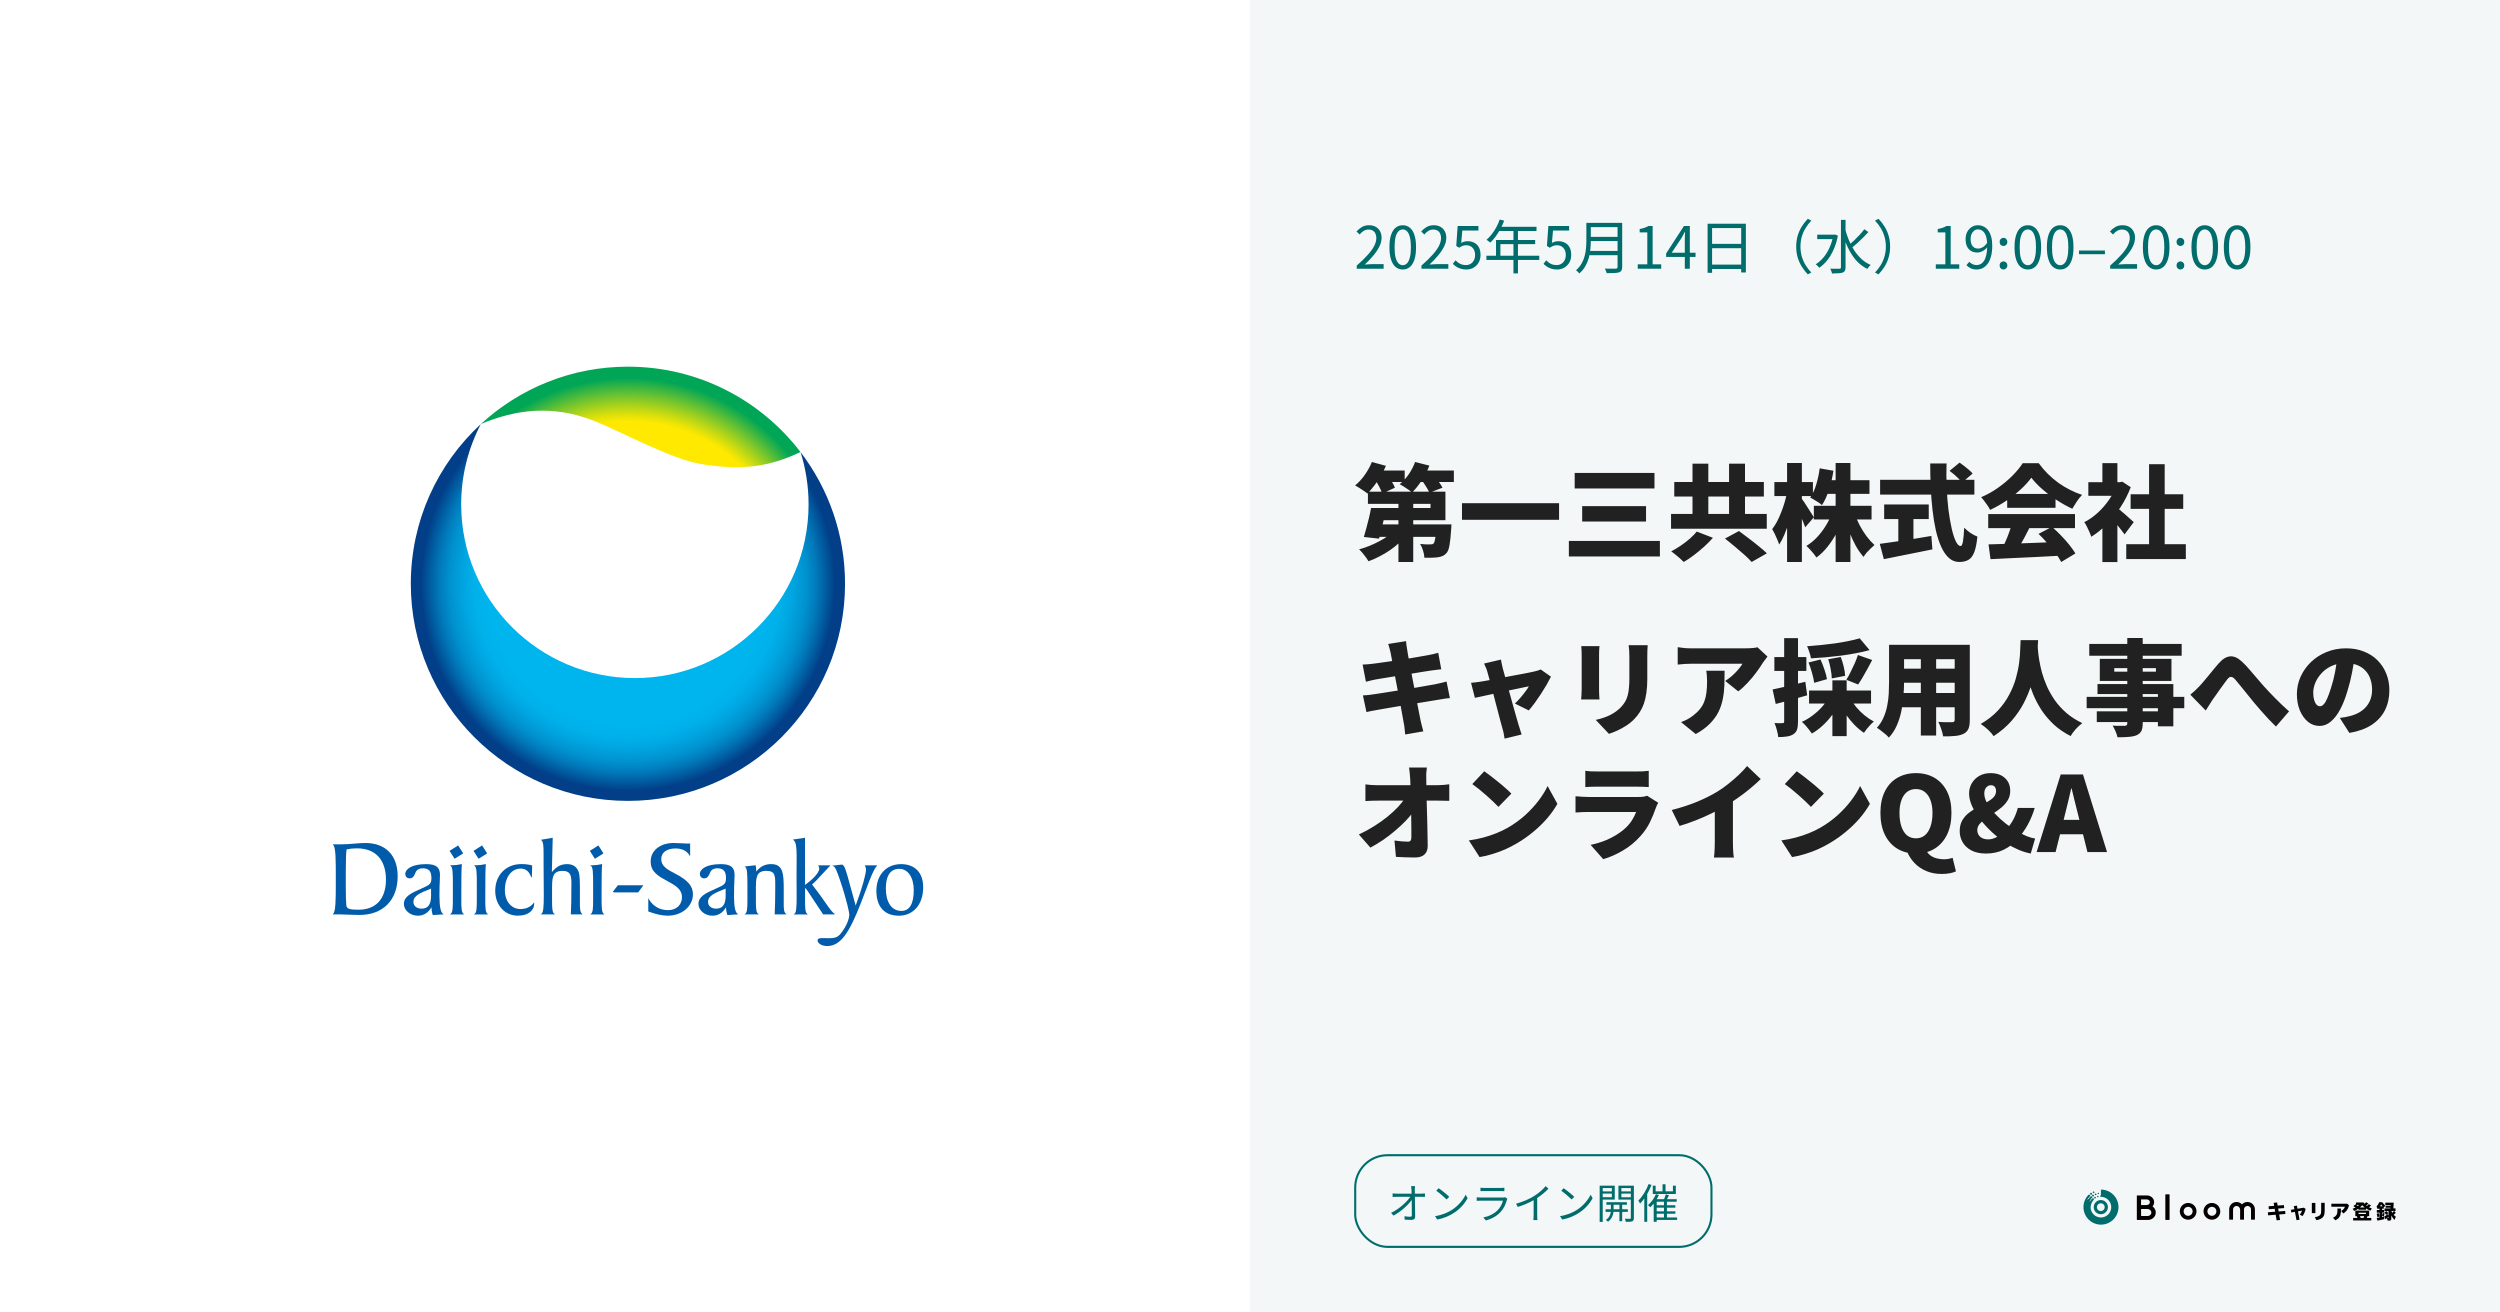 <svg width="1200" height="630" viewBox="0 0 1200 630" fill="none" xmlns="http://www.w3.org/2000/svg">
<rect width="1200" height="630" fill="white"/>
<path d="M289.65 409.64L285.53 412.21L283.12 408.4L287.24 405.8L289.65 409.64Z" fill="#005BAA"/>
<path d="M233.83 409.64L229.7 412.21L227.29 408.4L231.41 405.8L233.83 409.64Z" fill="#005BAA"/>
<path d="M210.93 430.07C210.93 426.85 211.03 424.33 211.11 422.49L211.19 419.93C211.19 416.27 209.28 414.78 204.58 414.78C197.65 414.78 194.54 417.16 194.54 419.52C194.54 420.75 195.4 421.61 196.62 421.61C198.26 421.61 198.83 420.28 199.28 419.21C199.45 418.8 199.62 418.4 199.82 418.11C200.42 417.26 201.53 416.78 202.86 416.78C205.81 416.78 207.07 418.15 207.07 421.35C207.07 424.31 206.28 424.75 202.54 426.39C197.16 428.74 193.87 430.36 193.87 433.92C193.87 436.97 196.95 439.54 200.58 439.54C203.39 439.54 205.65 438.08 207.07 435.5C207.15 436.91 207.35 438.14 207.71 439.12L207.75 439.24L213.07 438.88L212.63 438.61C211.51 437.93 210.94 435.05 210.94 430.07M206.91 426.52V429.92C206.91 434.17 205.46 436.15 202.34 436.15C200.01 436.15 198.45 434.86 198.45 432.93C198.45 429.93 201.63 428.62 206.91 426.52Z" fill="#005BAA"/>
<path d="M175.39 404.64C173.77 404.64 172.06 404.78 170.27 404.93C168.23 405.09 166.12 405.27 163.85 405.27H159.67L159.93 405.55C161.18 406.85 161.18 412.33 161.18 421.39V423.52C161.18 432.34 161.12 437.4 159.93 438.64L159.67 438.92H163.58L167.31 439.04L172.52 439.18C183.85 439.18 190.88 432.05 190.88 420.56C190.88 410.59 185.09 404.64 175.38 404.64M185.26 422.22C185.26 431.4 180.47 436.66 172.11 436.66C167.69 436.66 166.48 436.24 166.24 434.62C166.08 433.47 165.98 430.28 165.98 425.85V418.27C165.98 412.58 166.1 409.31 166.38 407.7C167.96 407.36 169.55 407.21 171.38 407.21C180.2 407.21 185.26 412.68 185.26 422.22Z" fill="#005BAA"/>
<path d="M222.32 409.64L218.2 412.21L215.79 408.4L219.91 405.8L222.32 409.64Z" fill="#005BAA"/>
<path d="M221.43 432.26V429.3C221.43 422.06 221.47 416.85 221.69 414.97L221.71 414.75L221.49 414.8C220.04 415.13 218.43 415.31 216.43 415.37L215.91 415.39L216.35 415.68C217.32 416.31 217.37 419.2 217.37 424.27V432.18C217.37 435.63 217.3 437.95 216.34 438.65L215.94 438.94H222.83L222.46 438.65C221.51 437.9 221.43 435.53 221.43 432.28" fill="#005BAA"/>
<path d="M232.94 432.26V429.3C232.94 422.06 232.98 416.85 233.2 414.97L233.22 414.75L233 414.8C231.55 415.13 229.94 415.31 227.93 415.37L227.41 415.39L227.85 415.68C228.82 416.31 228.87 419.2 228.87 424.27V432.18C228.87 435.63 228.8 437.95 227.85 438.65L227.45 438.94H234.34L233.97 438.65C233.01 437.9 232.94 435.53 232.94 432.28" fill="#005BAA"/>
<path d="M249.87 436.35C245.43 436.35 242.34 432.63 242.34 427.31C242.34 421.1 245.41 416.92 249.98 416.92C252.37 416.92 254.05 418.31 254.97 421.07L255.29 421.02L255.45 415.43L255.33 415.39C253.8 414.96 252.18 414.76 250.24 414.76C242.86 414.76 237.71 420.04 237.71 427.6C237.71 434.5 242.28 439.52 248.59 439.52C253.33 439.52 256.4 437.23 256.4 433.69V433.1L256.11 433.49C254.75 435.31 252.49 436.34 249.9 436.34" fill="#005BAA"/>
<path d="M278.35 433.29V427.52C278.35 423.31 278.31 420.21 277.82 418.69C277.02 416.17 275.06 414.78 272.31 414.78C269.24 414.78 267.12 415.88 264.89 418.64C264.91 417.75 265.3 402.12 265.3 402.12L265.11 402.15L259.6 403.1L259.89 403.33C260.85 404.09 260.92 406.53 260.92 410.17V414.38L260.98 423.8L261.02 429.56C261.02 434.88 260.84 438.08 259.91 438.62L259.38 438.92H266.41L266.01 438.63C265.06 437.92 264.99 435.61 264.99 432.16V427.17C264.99 421.46 264.99 418.03 270.02 418.03C273.16 418.03 274.27 419.42 274.27 423.32C274.27 431.1 274.2 435.57 274.01 438.75V438.92H279.69L279.38 438.64C278.41 437.76 278.34 436.04 278.34 433.3" fill="#005BAA"/>
<path d="M288.76 432.26V429.3C288.76 422.06 288.8 416.86 289.02 414.97L289.05 414.75L288.82 414.8C287.38 415.13 285.76 415.31 283.76 415.37L283.24 415.39L283.68 415.68C284.65 416.31 284.7 419.2 284.7 424.27V432.18C284.7 435.63 284.63 437.95 283.68 438.65L283.28 438.94H290.17L289.8 438.65C288.84 437.9 288.77 435.53 288.77 432.28" fill="#005BAA"/>
<path d="M296.6 424.91L294.15 428.08L294.31 428.18C294.61 428.36 294.95 428.36 295.28 428.36H306.34L308.81 424.92H296.6" fill="#005BAA"/>
<path d="M324.53 419.58L324.19 419.41C320.4 417.41 317.39 415.84 317.39 412.35C317.39 409.21 320.02 407.26 324.24 407.26C327.35 407.26 329.68 408.4 330.96 410.56L331.26 411.07V404.91H329.8L329.21 404.87L328.81 404.85L327.33 404.78L323.3 404.64C316.84 404.64 312.33 408.28 312.33 413.49C312.33 418.7 316.04 420.58 321.16 423.38L321.87 423.77C325.76 425.88 327.35 427.89 327.35 430.69C327.35 434.33 324.61 436.87 320.7 436.87C316.79 436.87 313.5 435.07 311.49 431.64L311.18 431.13V437.5L311.29 437.54C314.9 438.89 317.85 439.52 320.54 439.52C327.31 439.52 332.61 435.02 332.61 429.27C332.61 425.42 330.26 422.6 324.51 419.56" fill="#005BAA"/>
<path d="M352.33 430.07C352.33 426.85 352.44 424.33 352.51 422.49L352.59 419.93C352.59 416.27 350.68 414.78 345.98 414.78C339.05 414.78 335.94 417.16 335.94 419.52C335.94 420.75 336.79 421.61 338.02 421.61C339.66 421.61 340.23 420.28 340.68 419.21C340.86 418.8 341.02 418.4 341.22 418.11C341.82 417.26 342.93 416.78 344.26 416.78C347.21 416.78 348.47 418.15 348.47 421.35C348.47 424.31 347.68 424.75 343.93 426.39C338.56 428.74 335.26 430.36 335.26 433.92C335.26 436.97 338.34 439.54 341.97 439.54C344.78 439.54 347.04 438.08 348.46 435.5C348.54 436.91 348.75 438.14 349.09 439.12L349.14 439.24L354.46 438.88L354.02 438.61C352.9 437.93 352.33 435.05 352.33 430.07ZM348.31 426.52V429.92C348.31 434.17 346.86 436.15 343.75 436.15C341.42 436.15 339.86 434.86 339.86 432.93C339.86 429.93 343.04 428.62 348.32 426.52H348.31Z" fill="#005BAA"/>
<path d="M376.19 433.5V426.74C376.19 419.32 375.9 414.77 370.15 414.77C367.17 414.77 365.01 415.88 362.98 418.36V418.1C362.98 417.13 362.89 416.22 362.72 415.46L362.69 415.32L357.38 415.91L357.74 416.16C358.71 416.84 358.76 420 358.76 425.54V432.14C358.76 435.59 358.69 437.91 357.74 438.61L357.34 438.9H364.26L363.86 438.61C362.91 437.9 362.83 435.59 362.83 432.14V427.15C362.83 421.44 362.83 418.01 367.87 418.01C371.94 418.01 372.12 420.13 372.12 424.55V425.8C372.12 430.94 372.04 434.93 371.86 438.74V438.91H377.56L377.22 438.62C376.23 437.78 376.18 436.13 376.18 433.49" fill="#005BAA"/>
<path d="M386.42 432.15V426.33C386.62 426.33 386.98 426.59 387.41 427.29L395.1 438.91H400.59L400.65 438.6C399.63 438.2 398.2 436.15 396.04 433.05C394.43 430.75 392.42 427.89 389.79 424.53C390.56 423.89 391.17 423.29 391.66 422.81C391.66 422.8 398.63 415.35 398.63 415.35H392.69L392.87 415.6C393.14 416.01 393.25 416.43 393.25 416.97C393.25 418.44 391.11 421.41 386.4 424.76V402.13L386.21 402.16L380.49 403.01L380.85 403.24C382.15 404.11 382.39 406.71 382.39 411.53L382.34 420.94L382.37 426.81L382.39 430.72C382.39 435.42 382.22 438.08 381.32 438.64L380.85 438.94H387.84L387.44 438.65C386.49 437.94 386.42 435.63 386.42 432.18" fill="#005BAA"/>
<path d="M421.14 415.35H415.1L415.23 415.59C415.53 416.14 415.68 416.75 415.68 417.44C415.68 419.34 414.14 425.41 410.72 434.68C410.48 433.79 408.23 425.65 408.23 425.65C406.21 418.15 405.37 415.04 404.15 415.04H403.68L400.07 415.46L399.42 415.53L400.03 415.77C401 416.16 401.87 418.58 403.21 422.48C406.56 432.36 407.67 438.26 407.67 438.96C407.67 440.92 406.38 444.62 403.55 448.11C401.95 450.12 400.42 450.34 397.54 450.34L396.68 450.32L395.25 450.29C393.5 450.29 392.44 450.36 392.44 451.39C392.44 452.69 394.22 454.1 397.07 454.1C403.83 454.1 407.95 446.88 413.18 433.56L415.8 426.72C417.81 421.38 419.26 417.52 420.89 415.62L421.13 415.35" fill="#005BAA"/>
<path d="M432.52 414.78C425.42 414.78 420.66 419.94 420.66 427.62C420.66 435.3 424.6 439.54 431.48 439.54C438.36 439.54 443.13 434.17 443.13 425.86C443.13 418.92 439.16 414.78 432.52 414.78ZM432.63 437.24C428.05 437.24 425.2 433.12 425.2 426.49C425.2 420.31 427.42 417.04 431.64 417.04C435.86 417.04 438.6 421.23 438.6 427.22C438.6 433.87 436.59 437.24 432.63 437.24Z" fill="#005BAA"/>
<path d="M230.82 203.53C230.82 203.53 230.82 203.54 230.82 203.55C230.82 203.55 230.84 203.54 230.85 203.53C230.85 203.53 230.84 203.53 230.83 203.53" fill="white"/>
<path d="M384.25 216.97C384.25 216.97 384.25 216.97 384.24 216.97C384.24 216.97 384.26 216.99 384.26 217C384.26 216.99 384.26 216.98 384.26 216.97" fill="white"/>
<path d="M384.26 217C386.76 224.93 388.11 233.36 388.11 242.11C388.11 288.15 350.78 325.48 304.74 325.48C258.7 325.48 221.37 288.16 221.37 242.11C221.37 228.2 224.78 215.08 230.81 203.55C210.14 222.59 197.19 249.88 197.19 280.21C197.19 337.76 243.85 384.43 301.41 384.43C358.97 384.43 405.62 337.76 405.62 280.21C405.62 256.44 397.66 234.54 384.26 217Z" fill="url(#paint0_radial_115_2)"/>
<path d="M285.05 201.98C297.72 206.94 321.83 220.31 336.44 222.73C357.57 226.24 370.43 223.47 384.24 216.98C365.2 192.07 335.18 176 301.4 176C274.18 176 249.4 186.44 230.83 203.53C247.79 196.4 265.45 194.31 285.04 201.98" fill="url(#paint1_radial_115_2)"/>
<rect x="600" width="600" height="630" fill="#E9F0F0" fill-opacity="0.5"/>
<path d="M651.232 129V127.488C653.379 125.603 655.143 123.885 656.524 122.336C657.924 120.787 658.96 119.349 659.632 118.024C660.304 116.68 660.64 115.42 660.64 114.244C660.64 113.46 660.5 112.76 660.22 112.144C659.959 111.528 659.548 111.052 658.988 110.716C658.428 110.361 657.719 110.184 656.86 110.184C656.02 110.184 655.236 110.408 654.508 110.856C653.799 111.304 653.164 111.873 652.604 112.564L651.12 111.108C651.941 110.193 652.828 109.465 653.78 108.924C654.732 108.383 655.861 108.112 657.168 108.112C658.4 108.112 659.455 108.364 660.332 108.868C661.228 109.353 661.919 110.053 662.404 110.968C662.908 111.864 663.16 112.919 663.16 114.132C663.16 115.495 662.815 116.876 662.124 118.276C661.452 119.676 660.509 121.104 659.296 122.56C658.101 123.997 656.701 125.472 655.096 126.984C655.637 126.947 656.197 126.909 656.776 126.872C657.373 126.816 657.933 126.788 658.456 126.788H664.14V129H651.232ZM673.315 129.364C672.027 129.364 670.898 128.972 669.927 128.188C668.975 127.404 668.238 126.219 667.715 124.632C667.193 123.045 666.931 121.057 666.931 118.668C666.931 116.279 667.193 114.309 667.715 112.76C668.238 111.192 668.975 110.025 669.927 109.26C670.898 108.495 672.027 108.112 673.315 108.112C674.622 108.112 675.751 108.504 676.703 109.288C677.655 110.053 678.393 111.211 678.915 112.76C679.438 114.309 679.699 116.279 679.699 118.668C679.699 121.057 679.438 123.045 678.915 124.632C678.393 126.219 677.655 127.404 676.703 128.188C675.751 128.972 674.622 129.364 673.315 129.364ZM673.315 127.292C674.099 127.292 674.781 126.993 675.359 126.396C675.957 125.799 676.414 124.865 676.731 123.596C677.067 122.308 677.235 120.665 677.235 118.668C677.235 116.671 677.067 115.047 676.731 113.796C676.414 112.527 675.957 111.603 675.359 111.024C674.781 110.427 674.099 110.128 673.315 110.128C672.55 110.128 671.869 110.427 671.271 111.024C670.674 111.603 670.207 112.527 669.871 113.796C669.554 115.047 669.395 116.671 669.395 118.668C669.395 120.665 669.554 122.308 669.871 123.596C670.207 124.865 670.674 125.799 671.271 126.396C671.869 126.993 672.55 127.292 673.315 127.292ZM682.295 129V127.488C684.441 125.603 686.205 123.885 687.587 122.336C688.987 120.787 690.023 119.349 690.695 118.024C691.367 116.68 691.703 115.42 691.703 114.244C691.703 113.46 691.563 112.76 691.283 112.144C691.021 111.528 690.611 111.052 690.051 110.716C689.491 110.361 688.781 110.184 687.923 110.184C687.083 110.184 686.299 110.408 685.571 110.856C684.861 111.304 684.227 111.873 683.667 112.564L682.183 111.108C683.004 110.193 683.891 109.465 684.843 108.924C685.795 108.383 686.924 108.112 688.231 108.112C689.463 108.112 690.517 108.364 691.395 108.868C692.291 109.353 692.981 110.053 693.467 110.968C693.971 111.864 694.223 112.919 694.223 114.132C694.223 115.495 693.877 116.876 693.187 118.276C692.515 119.676 691.572 121.104 690.359 122.56C689.164 123.997 687.764 125.472 686.159 126.984C686.7 126.947 687.26 126.909 687.839 126.872C688.436 126.816 688.996 126.788 689.519 126.788H695.202V129H682.295ZM703.93 129.364C702.866 129.364 701.923 129.233 701.102 128.972C700.299 128.711 699.59 128.375 698.974 127.964C698.376 127.553 697.835 127.115 697.35 126.648L698.638 124.968C699.03 125.36 699.459 125.733 699.926 126.088C700.411 126.424 700.962 126.704 701.578 126.928C702.194 127.133 702.894 127.236 703.678 127.236C704.48 127.236 705.208 127.04 705.862 126.648C706.534 126.256 707.066 125.696 707.458 124.968C707.85 124.24 708.046 123.381 708.046 122.392C708.046 120.936 707.654 119.797 706.87 118.976C706.104 118.136 705.078 117.716 703.79 117.716C703.118 117.716 702.53 117.819 702.026 118.024C701.522 118.229 700.971 118.528 700.374 118.92L699.002 118.052L699.674 108.476H709.642V110.66H701.914L701.382 116.596C701.83 116.335 702.296 116.139 702.782 116.008C703.286 115.859 703.846 115.784 704.462 115.784C705.6 115.784 706.636 116.017 707.57 116.484C708.503 116.932 709.25 117.641 709.81 118.612C710.37 119.583 710.65 120.824 710.65 122.336C710.65 123.829 710.323 125.099 709.67 126.144C709.035 127.189 708.204 127.992 707.178 128.552C706.151 129.093 705.068 129.364 703.93 129.364ZM719.881 105.368L722.009 105.928C721.486 107.291 720.87 108.625 720.161 109.932C719.47 111.22 718.714 112.424 717.893 113.544C717.072 114.645 716.222 115.616 715.345 116.456C715.214 116.344 715.037 116.204 714.813 116.036C714.608 115.849 714.384 115.672 714.141 115.504C713.917 115.336 713.712 115.205 713.525 115.112C714.421 114.328 715.261 113.432 716.045 112.424C716.848 111.397 717.576 110.287 718.229 109.092C718.882 107.879 719.433 106.637 719.881 105.368ZM719.461 108.868H737.521V110.884H718.425L719.461 108.868ZM718.089 115.196H736.877V117.184H720.189V123.792H718.089V115.196ZM713.469 122.756H738.837V124.772H713.469V122.756ZM726.461 109.932H728.617V131.24H726.461V109.932ZM747.461 129.364C746.397 129.364 745.454 129.233 744.633 128.972C743.83 128.711 743.121 128.375 742.505 127.964C741.908 127.553 741.366 127.115 740.881 126.648L742.169 124.968C742.561 125.36 742.99 125.733 743.457 126.088C743.942 126.424 744.493 126.704 745.109 126.928C745.725 127.133 746.425 127.236 747.209 127.236C748.012 127.236 748.74 127.04 749.393 126.648C750.065 126.256 750.597 125.696 750.989 124.968C751.381 124.24 751.577 123.381 751.577 122.392C751.577 120.936 751.185 119.797 750.401 118.976C749.636 118.136 748.609 117.716 747.321 117.716C746.649 117.716 746.061 117.819 745.557 118.024C745.053 118.229 744.502 118.528 743.905 118.92L742.533 118.052L743.205 108.476H753.173V110.66H745.445L744.913 116.596C745.361 116.335 745.828 116.139 746.313 116.008C746.817 115.859 747.377 115.784 747.993 115.784C749.132 115.784 750.168 116.017 751.101 116.484C752.034 116.932 752.781 117.641 753.341 118.612C753.901 119.583 754.181 120.824 754.181 122.336C754.181 123.829 753.854 125.099 753.201 126.144C752.566 127.189 751.736 127.992 750.709 128.552C749.682 129.093 748.6 129.364 747.461 129.364ZM762.768 106.964H777.356V109.008H762.768V106.964ZM762.768 113.712H777.496V115.7H762.768V113.712ZM762.544 120.46H777.356V122.504H762.544V120.46ZM761.452 106.964H763.58V115.588C763.58 116.801 763.515 118.099 763.384 119.48C763.272 120.861 763.03 122.261 762.656 123.68C762.283 125.08 761.723 126.433 760.976 127.74C760.248 129.047 759.278 130.223 758.064 131.268C757.971 131.119 757.822 130.941 757.616 130.736C757.43 130.531 757.234 130.335 757.028 130.148C756.823 129.98 756.636 129.849 756.468 129.756C757.607 128.748 758.503 127.665 759.156 126.508C759.828 125.332 760.323 124.119 760.64 122.868C760.976 121.617 761.191 120.376 761.284 119.144C761.396 117.893 761.452 116.708 761.452 115.588V106.964ZM776.432 106.964H778.644V128.132C778.644 128.879 778.532 129.448 778.308 129.84C778.084 130.232 777.711 130.521 777.188 130.708C776.647 130.895 775.891 131.007 774.92 131.044C773.95 131.1 772.718 131.128 771.224 131.128C771.187 130.904 771.112 130.661 771 130.4C770.907 130.139 770.795 129.868 770.664 129.588C770.552 129.327 770.44 129.103 770.328 128.916C771.112 128.935 771.859 128.953 772.568 128.972C773.296 128.972 773.922 128.972 774.444 128.972C774.986 128.953 775.359 128.944 775.564 128.944C775.9 128.925 776.124 128.86 776.236 128.748C776.367 128.617 776.432 128.403 776.432 128.104V106.964ZM786.12 129V126.872H790.712V111.556H787.044V109.932C787.959 109.764 788.752 109.559 789.424 109.316C790.115 109.073 790.74 108.793 791.3 108.476H793.26V126.872H797.376V129H786.12ZM808.708 129V115C808.708 114.496 808.726 113.88 808.764 113.152C808.801 112.424 808.829 111.799 808.848 111.276H808.736C808.474 111.761 808.204 112.265 807.924 112.788C807.662 113.292 807.382 113.796 807.084 114.3L802.408 121.3H813.86V123.344H799.748V121.664L808.288 108.476H811.116V129H808.708ZM819.647 107.384H838.015V130.792H835.775V109.484H821.803V130.932H819.647V107.384ZM821.103 117.072H836.727V119.144H821.103V117.072ZM821.047 127.012H836.755V129.112H821.047V127.012ZM862.179 118.36C862.179 116.531 862.403 114.823 862.851 113.236C863.317 111.649 863.971 110.175 864.811 108.812C865.651 107.431 866.631 106.171 867.751 105.032L869.431 105.9C868.367 107.001 867.443 108.205 866.659 109.512C865.875 110.8 865.268 112.181 864.839 113.656C864.428 115.112 864.223 116.68 864.223 118.36C864.223 120.021 864.428 121.589 864.839 123.064C865.268 124.539 865.875 125.92 866.659 127.208C867.443 128.496 868.367 129.7 869.431 130.82L867.751 131.688C866.631 130.531 865.651 129.271 864.811 127.908C863.971 126.545 863.317 125.071 862.851 123.484C862.403 121.879 862.179 120.171 862.179 118.36ZM872.259 112.648H880.659V114.776H872.259V112.648ZM883.655 105.536H885.867V128.272C885.867 129.019 885.755 129.579 885.531 129.952C885.325 130.325 884.989 130.615 884.523 130.82C884.056 130.988 883.403 131.1 882.563 131.156C881.723 131.231 880.659 131.268 879.371 131.268C879.333 131.044 879.268 130.792 879.175 130.512C879.081 130.251 878.979 129.98 878.867 129.7C878.755 129.42 878.633 129.177 878.503 128.972C879.529 128.991 880.444 129 881.247 129C882.068 129.019 882.619 129.019 882.899 129C883.179 128.981 883.375 128.925 883.487 128.832C883.599 128.72 883.655 128.533 883.655 128.272V105.536ZM879.931 112.648H880.379L880.771 112.564L882.199 113.124C881.713 115.569 881.032 117.781 880.155 119.76C879.277 121.739 878.251 123.465 877.075 124.94C875.899 126.415 874.62 127.609 873.239 128.524C873.127 128.356 872.968 128.169 872.763 127.964C872.557 127.74 872.343 127.525 872.119 127.32C871.895 127.115 871.699 126.965 871.531 126.872C872.875 126.032 874.107 124.949 875.227 123.624C876.347 122.299 877.308 120.759 878.111 119.004C878.932 117.231 879.539 115.28 879.931 113.152V112.648ZM885.727 110.128C886.212 111.995 886.828 113.805 887.575 115.56C888.321 117.315 889.199 118.948 890.207 120.46C891.215 121.953 892.363 123.279 893.651 124.436C894.939 125.593 896.367 126.508 897.935 127.18C897.767 127.311 897.58 127.488 897.375 127.712C897.169 127.936 896.973 128.169 896.787 128.412C896.6 128.655 896.441 128.879 896.311 129.084C894.183 128.039 892.325 126.592 890.739 124.744C889.171 122.877 887.836 120.731 886.735 118.304C885.652 115.859 884.765 113.255 884.075 110.492L885.727 110.128ZM894.883 110.016L896.815 111.388C896.049 112.247 895.2 113.143 894.267 114.076C893.352 114.991 892.428 115.868 891.495 116.708C890.561 117.548 889.684 118.285 888.863 118.92L887.379 117.744C888.181 117.091 889.04 116.325 889.955 115.448C890.888 114.552 891.784 113.637 892.643 112.704C893.52 111.752 894.267 110.856 894.883 110.016ZM907.259 118.36C907.259 120.171 907.025 121.879 906.559 123.484C906.111 125.071 905.467 126.545 904.627 127.908C903.787 129.271 902.807 130.531 901.687 131.688L900.007 130.82C901.071 129.7 901.995 128.496 902.779 127.208C903.563 125.92 904.16 124.539 904.571 123.064C905 121.589 905.215 120.021 905.215 118.36C905.215 116.68 905 115.112 904.571 113.656C904.16 112.181 903.563 110.8 902.779 109.512C901.995 108.205 901.071 107.001 900.007 105.9L901.687 105.032C902.807 106.171 903.787 107.431 904.627 108.812C905.467 110.175 906.111 111.649 906.559 113.236C907.025 114.823 907.259 116.531 907.259 118.36ZM929.183 129V126.872H933.775V111.556H930.107V109.932C931.021 109.764 931.815 109.559 932.487 109.316C933.177 109.073 933.803 108.793 934.363 108.476H936.323V126.872H940.439V129H929.183ZM948.83 129.364C947.71 129.364 946.739 129.168 945.918 128.776C945.115 128.365 944.434 127.861 943.874 127.264L945.274 125.668C945.722 126.153 946.245 126.536 946.842 126.816C947.458 127.096 948.093 127.236 948.746 127.236C949.437 127.236 950.09 127.077 950.706 126.76C951.322 126.443 951.863 125.92 952.33 125.192C952.815 124.445 953.189 123.475 953.45 122.28C953.73 121.085 953.87 119.611 953.87 117.856C953.87 116.176 953.693 114.757 953.338 113.6C953.002 112.443 952.498 111.575 951.826 110.996C951.154 110.399 950.342 110.1 949.39 110.1C948.737 110.1 948.149 110.296 947.626 110.688C947.103 111.08 946.683 111.621 946.366 112.312C946.049 113.003 945.89 113.824 945.89 114.776C945.89 115.691 946.021 116.493 946.282 117.184C946.562 117.856 946.973 118.379 947.514 118.752C948.074 119.125 948.755 119.312 949.558 119.312C950.249 119.312 950.967 119.097 951.714 118.668C952.479 118.22 953.207 117.492 953.898 116.484L954.01 118.528C953.599 119.051 953.123 119.517 952.582 119.928C952.059 120.339 951.499 120.656 950.902 120.88C950.323 121.104 949.735 121.216 949.138 121.216C947.999 121.216 947.001 120.973 946.142 120.488C945.302 120.003 944.649 119.284 944.182 118.332C943.715 117.361 943.482 116.176 943.482 114.776C943.482 113.432 943.753 112.265 944.294 111.276C944.835 110.268 945.545 109.493 946.422 108.952C947.318 108.392 948.298 108.112 949.362 108.112C950.351 108.112 951.266 108.317 952.106 108.728C952.946 109.12 953.674 109.727 954.29 110.548C954.906 111.351 955.391 112.359 955.746 113.572C956.101 114.785 956.278 116.213 956.278 117.856C956.278 119.928 956.073 121.701 955.662 123.176C955.251 124.632 954.691 125.817 953.982 126.732C953.273 127.647 952.47 128.319 951.574 128.748C950.697 129.159 949.782 129.364 948.83 129.364ZM961.673 118.08C961.169 118.08 960.731 117.903 960.357 117.548C960.003 117.175 959.825 116.699 959.825 116.12C959.825 115.541 960.003 115.075 960.357 114.72C960.731 114.347 961.169 114.16 961.673 114.16C962.177 114.16 962.607 114.347 962.961 114.72C963.335 115.075 963.521 115.541 963.521 116.12C963.521 116.699 963.335 117.175 962.961 117.548C962.607 117.903 962.177 118.08 961.673 118.08ZM961.673 129.364C961.169 129.364 960.731 129.187 960.357 128.832C960.003 128.459 959.825 127.992 959.825 127.432C959.825 126.835 960.003 126.359 960.357 126.004C960.731 125.649 961.169 125.472 961.673 125.472C962.177 125.472 962.607 125.649 962.961 126.004C963.335 126.359 963.521 126.835 963.521 127.432C963.521 127.992 963.335 128.459 962.961 128.832C962.607 129.187 962.177 129.364 961.673 129.364ZM973.358 129.364C972.07 129.364 970.941 128.972 969.97 128.188C969.018 127.404 968.281 126.219 967.758 124.632C967.236 123.045 966.974 121.057 966.974 118.668C966.974 116.279 967.236 114.309 967.758 112.76C968.281 111.192 969.018 110.025 969.97 109.26C970.941 108.495 972.07 108.112 973.358 108.112C974.665 108.112 975.794 108.504 976.746 109.288C977.698 110.053 978.436 111.211 978.958 112.76C979.481 114.309 979.742 116.279 979.742 118.668C979.742 121.057 979.481 123.045 978.958 124.632C978.436 126.219 977.698 127.404 976.746 128.188C975.794 128.972 974.665 129.364 973.358 129.364ZM973.358 127.292C974.142 127.292 974.824 126.993 975.402 126.396C976 125.799 976.457 124.865 976.774 123.596C977.11 122.308 977.278 120.665 977.278 118.668C977.278 116.671 977.11 115.047 976.774 113.796C976.457 112.527 976 111.603 975.402 111.024C974.824 110.427 974.142 110.128 973.358 110.128C972.593 110.128 971.912 110.427 971.314 111.024C970.717 111.603 970.25 112.527 969.914 113.796C969.597 115.047 969.438 116.671 969.438 118.668C969.438 120.665 969.597 122.308 969.914 123.596C970.25 124.865 970.717 125.799 971.314 126.396C971.912 126.993 972.593 127.292 973.358 127.292ZM988.889 129.364C987.601 129.364 986.472 128.972 985.501 128.188C984.549 127.404 983.812 126.219 983.289 124.632C982.767 123.045 982.505 121.057 982.505 118.668C982.505 116.279 982.767 114.309 983.289 112.76C983.812 111.192 984.549 110.025 985.501 109.26C986.472 108.495 987.601 108.112 988.889 108.112C990.196 108.112 991.325 108.504 992.277 109.288C993.229 110.053 993.967 111.211 994.489 112.76C995.012 114.309 995.273 116.279 995.273 118.668C995.273 121.057 995.012 123.045 994.489 124.632C993.967 126.219 993.229 127.404 992.277 128.188C991.325 128.972 990.196 129.364 988.889 129.364ZM988.889 127.292C989.673 127.292 990.355 126.993 990.933 126.396C991.531 125.799 991.988 124.865 992.305 123.596C992.641 122.308 992.809 120.665 992.809 118.668C992.809 116.671 992.641 115.047 992.305 113.796C991.988 112.527 991.531 111.603 990.933 111.024C990.355 110.427 989.673 110.128 988.889 110.128C988.124 110.128 987.443 110.427 986.845 111.024C986.248 111.603 985.781 112.527 985.445 113.796C985.128 115.047 984.969 116.671 984.969 118.668C984.969 120.665 985.128 122.308 985.445 123.596C985.781 124.865 986.248 125.799 986.845 126.396C987.443 126.993 988.124 127.292 988.889 127.292ZM997.925 122V120.264H1010.36V122H997.925ZM1012.88 129V127.488C1015.03 125.603 1016.79 123.885 1018.17 122.336C1019.57 120.787 1020.61 119.349 1021.28 118.024C1021.95 116.68 1022.29 115.42 1022.29 114.244C1022.29 113.46 1022.15 112.76 1021.87 112.144C1021.61 111.528 1021.2 111.052 1020.64 110.716C1020.08 110.361 1019.37 110.184 1018.51 110.184C1017.67 110.184 1016.88 110.408 1016.16 110.856C1015.45 111.304 1014.81 111.873 1014.25 112.564L1012.77 111.108C1013.59 110.193 1014.48 109.465 1015.43 108.924C1016.38 108.383 1017.51 108.112 1018.82 108.112C1020.05 108.112 1021.1 108.364 1021.98 108.868C1022.88 109.353 1023.57 110.053 1024.05 110.968C1024.56 111.864 1024.81 112.919 1024.81 114.132C1024.81 115.495 1024.46 116.876 1023.77 118.276C1023.1 119.676 1022.16 121.104 1020.94 122.56C1019.75 123.997 1018.35 125.472 1016.74 126.984C1017.29 126.947 1017.85 126.909 1018.42 126.872C1019.02 126.816 1019.58 126.788 1020.1 126.788H1025.79V129H1012.88ZM1034.96 129.364C1033.68 129.364 1032.55 128.972 1031.58 128.188C1030.62 127.404 1029.89 126.219 1029.36 124.632C1028.84 123.045 1028.58 121.057 1028.58 118.668C1028.58 116.279 1028.84 114.309 1029.36 112.76C1029.89 111.192 1030.62 110.025 1031.58 109.26C1032.55 108.495 1033.68 108.112 1034.96 108.112C1036.27 108.112 1037.4 108.504 1038.35 109.288C1039.3 110.053 1040.04 111.211 1040.56 112.76C1041.09 114.309 1041.35 116.279 1041.35 118.668C1041.35 121.057 1041.09 123.045 1040.56 124.632C1040.04 126.219 1039.3 127.404 1038.35 128.188C1037.4 128.972 1036.27 129.364 1034.96 129.364ZM1034.96 127.292C1035.75 127.292 1036.43 126.993 1037.01 126.396C1037.61 125.799 1038.06 124.865 1038.38 123.596C1038.72 122.308 1038.88 120.665 1038.88 118.668C1038.88 116.671 1038.72 115.047 1038.38 113.796C1038.06 112.527 1037.61 111.603 1037.01 111.024C1036.43 110.427 1035.75 110.128 1034.96 110.128C1034.2 110.128 1033.52 110.427 1032.92 111.024C1032.32 111.603 1031.86 112.527 1031.52 113.796C1031.2 115.047 1031.04 116.671 1031.04 118.668C1031.04 120.665 1031.2 122.308 1031.52 123.596C1031.86 124.865 1032.32 125.799 1032.92 126.396C1033.52 126.993 1034.2 127.292 1034.96 127.292ZM1046.6 118.08C1046.1 118.08 1045.66 117.903 1045.29 117.548C1044.93 117.175 1044.75 116.699 1044.75 116.12C1044.75 115.541 1044.93 115.075 1045.29 114.72C1045.66 114.347 1046.1 114.16 1046.6 114.16C1047.11 114.16 1047.54 114.347 1047.89 114.72C1048.26 115.075 1048.45 115.541 1048.45 116.12C1048.45 116.699 1048.26 117.175 1047.89 117.548C1047.54 117.903 1047.11 118.08 1046.6 118.08ZM1046.6 129.364C1046.1 129.364 1045.66 129.187 1045.29 128.832C1044.93 128.459 1044.75 127.992 1044.75 127.432C1044.75 126.835 1044.93 126.359 1045.29 126.004C1045.66 125.649 1046.1 125.472 1046.6 125.472C1047.11 125.472 1047.54 125.649 1047.89 126.004C1048.26 126.359 1048.45 126.835 1048.45 127.432C1048.45 127.992 1048.26 128.459 1047.89 128.832C1047.54 129.187 1047.11 129.364 1046.6 129.364ZM1058.29 129.364C1057 129.364 1055.87 128.972 1054.9 128.188C1053.95 127.404 1053.21 126.219 1052.69 124.632C1052.17 123.045 1051.9 121.057 1051.9 118.668C1051.9 116.279 1052.17 114.309 1052.69 112.76C1053.21 111.192 1053.95 110.025 1054.9 109.26C1055.87 108.495 1057 108.112 1058.29 108.112C1059.59 108.112 1060.72 108.504 1061.68 109.288C1062.63 110.053 1063.37 111.211 1063.89 112.76C1064.41 114.309 1064.67 116.279 1064.67 118.668C1064.67 121.057 1064.41 123.045 1063.89 124.632C1063.37 126.219 1062.63 127.404 1061.68 128.188C1060.72 128.972 1059.59 129.364 1058.29 129.364ZM1058.29 127.292C1059.07 127.292 1059.75 126.993 1060.33 126.396C1060.93 125.799 1061.39 124.865 1061.7 123.596C1062.04 122.308 1062.21 120.665 1062.21 118.668C1062.21 116.671 1062.04 115.047 1061.7 113.796C1061.39 112.527 1060.93 111.603 1060.33 111.024C1059.75 110.427 1059.07 110.128 1058.29 110.128C1057.52 110.128 1056.84 110.427 1056.24 111.024C1055.65 111.603 1055.18 112.527 1054.84 113.796C1054.53 115.047 1054.37 116.671 1054.37 118.668C1054.37 120.665 1054.53 122.308 1054.84 123.596C1055.18 124.865 1055.65 125.799 1056.24 126.396C1056.84 126.993 1057.52 127.292 1058.29 127.292ZM1073.82 129.364C1072.53 129.364 1071.4 128.972 1070.43 128.188C1069.48 127.404 1068.74 126.219 1068.22 124.632C1067.7 123.045 1067.44 121.057 1067.44 118.668C1067.44 116.279 1067.7 114.309 1068.22 112.76C1068.74 111.192 1069.48 110.025 1070.43 109.26C1071.4 108.495 1072.53 108.112 1073.82 108.112C1075.13 108.112 1076.26 108.504 1077.21 109.288C1078.16 110.053 1078.9 111.211 1079.42 112.76C1079.94 114.309 1080.2 116.279 1080.2 118.668C1080.2 121.057 1079.94 123.045 1079.42 124.632C1078.9 126.219 1078.16 127.404 1077.21 128.188C1076.26 128.972 1075.13 129.364 1073.82 129.364ZM1073.82 127.292C1074.6 127.292 1075.28 126.993 1075.86 126.396C1076.46 125.799 1076.92 124.865 1077.24 123.596C1077.57 122.308 1077.74 120.665 1077.74 118.668C1077.74 116.671 1077.57 115.047 1077.24 113.796C1076.92 112.527 1076.46 111.603 1075.86 111.024C1075.28 110.427 1074.6 110.128 1073.82 110.128C1073.05 110.128 1072.37 110.427 1071.78 111.024C1071.18 111.603 1070.71 112.527 1070.38 113.796C1070.06 115.047 1069.9 116.671 1069.9 118.668C1069.9 120.665 1070.06 122.308 1070.38 123.596C1070.71 124.865 1071.18 125.799 1071.78 126.396C1072.37 126.993 1073.05 127.292 1073.82 127.292Z" fill="#006C6B"/>
<path d="M662.2 243.85H686.65V241.85H656.6V236H693.8V249.7H662.2V243.85ZM658.1 243.85H665.4C665.067 245.517 664.7 247.25 664.3 249.05C663.9 250.817 663.5 252.517 663.1 254.15C662.7 255.783 662.317 257.25 661.95 258.55L654.65 257.75C655.05 256.483 655.45 255.067 655.85 253.5C656.283 251.933 656.7 250.317 657.1 248.65C657.5 246.983 657.833 245.383 658.1 243.85ZM661.1 251.7H691.3V257.7H659.3L661.1 251.7ZM689.4 251.7H696.7C696.7 251.7 696.683 252.017 696.65 252.65C696.65 253.25 696.617 253.767 696.55 254.2C696.35 257.433 696.083 259.95 695.75 261.75C695.45 263.517 694.967 264.767 694.3 265.5C693.7 266.167 693.05 266.633 692.35 266.9C691.683 267.2 690.933 267.4 690.1 267.5C689.367 267.6 688.433 267.667 687.3 267.7C686.167 267.733 684.967 267.733 683.7 267.7C683.667 266.633 683.45 265.483 683.05 264.25C682.683 263.017 682.217 261.967 681.65 261.1C682.617 261.2 683.533 261.267 684.4 261.3C685.3 261.333 685.983 261.333 686.45 261.3C686.817 261.3 687.133 261.283 687.4 261.25C687.667 261.183 687.917 261.05 688.15 260.85C688.45 260.517 688.7 259.717 688.9 258.45C689.1 257.183 689.267 255.217 689.4 252.55V251.7ZM671.25 237.35H678.35V269.75H671.25V237.35ZM669.95 253.95L675.55 256.35C674.45 257.75 673.2 259.1 671.8 260.4C670.4 261.7 668.883 262.917 667.25 264.05C665.65 265.15 663.967 266.15 662.2 267.05C660.467 267.983 658.7 268.767 656.9 269.4C656.567 268.833 656.133 268.183 655.6 267.45C655.1 266.75 654.55 266.05 653.95 265.35C653.383 264.683 652.85 264.133 652.35 263.7C654.083 263.233 655.8 262.65 657.5 261.95C659.2 261.25 660.817 260.483 662.35 259.65C663.917 258.817 665.35 257.917 666.65 256.95C667.95 255.983 669.05 254.983 669.95 253.95ZM658.7 225.85H674.25V231.35H658.7V225.85ZM678.9 225.85H697.85V231.35H678.9V225.85ZM658.5 221.75L665.25 223.6C664.55 225.267 663.7 226.917 662.7 228.55C661.733 230.183 660.7 231.717 659.6 233.15C658.5 234.583 657.417 235.833 656.35 236.9C655.917 236.5 655.333 236.067 654.6 235.6C653.9 235.1 653.167 234.617 652.4 234.15C651.667 233.683 651.017 233.3 650.45 233C652.117 231.667 653.667 229.983 655.1 227.95C656.533 225.917 657.667 223.85 658.5 221.75ZM679.25 221.75L686.1 223.5C685.167 225.967 683.933 228.35 682.4 230.65C680.9 232.95 679.367 234.867 677.8 236.4C677.367 236 676.783 235.55 676.05 235.05C675.317 234.517 674.567 234.017 673.8 233.55C673.067 233.083 672.417 232.7 671.85 232.4C673.45 231.133 674.9 229.55 676.2 227.65C677.5 225.75 678.517 223.783 679.25 221.75ZM660.05 230.2L665.75 227.7C666.483 228.633 667.217 229.717 667.95 230.95C668.683 232.15 669.217 233.2 669.55 234.1L663.45 236.9C663.183 236 662.717 234.917 662.05 233.65C661.383 232.383 660.717 231.233 660.05 230.2ZM682.2 230.2L688.15 228.05C688.917 228.95 689.7 229.967 690.5 231.1C691.333 232.233 691.967 233.233 692.4 234.1L686.1 236.5C685.767 235.633 685.217 234.617 684.45 233.45C683.717 232.25 682.967 231.167 682.2 230.2ZM701.75 241.55H748.35V249.5H701.75V241.55ZM755.85 227H794.15V234.45H755.85V227ZM759.45 242.95H790.1V250.35H759.45V242.95ZM753.05 259.65H796.75V267.1H753.05V259.65ZM812.4 222.55H820V251.6H812.4V222.55ZM829.95 222.55H837.6V251.6H829.95V222.55ZM802.1 246.7H848.05V253.8H802.1V246.7ZM803.65 231.35H846.65V238.35H803.65V231.35ZM828 258.5L834.7 254.9C836.067 255.9 837.583 257.033 839.25 258.3C840.95 259.567 842.583 260.85 844.15 262.15C845.75 263.417 847.067 264.567 848.1 265.6L840.8 269.75C839.933 268.75 838.75 267.583 837.25 266.25C835.783 264.95 834.233 263.617 832.6 262.25C830.967 260.883 829.433 259.633 828 258.5ZM814.45 255.15L822.2 258.15C820.933 259.583 819.517 261.017 817.95 262.45C816.383 263.85 814.767 265.183 813.1 266.45C811.433 267.717 809.8 268.817 808.2 269.75C807.7 269.217 807.083 268.633 806.35 268C805.617 267.367 804.883 266.75 804.15 266.15C803.417 265.55 802.767 265.05 802.2 264.65C803.733 263.85 805.283 262.917 806.85 261.85C808.417 260.783 809.867 259.667 811.2 258.5C812.533 257.3 813.617 256.183 814.45 255.15ZM870.65 242.8H898.35V249.35H870.65V242.8ZM875.95 230.5H897.35V237.05H875.95V230.5ZM881.1 222.25H888.2V269.75H881.1V222.25ZM879.35 246.3L884.95 247.95C884.05 250.617 882.95 253.183 881.65 255.65C880.35 258.117 878.883 260.367 877.25 262.4C875.65 264.433 873.867 266.167 871.9 267.6C871.533 267.033 871.067 266.4 870.5 265.7C869.933 265 869.35 264.333 868.75 263.7C868.15 263.033 867.583 262.483 867.05 262.05C868.883 260.95 870.583 259.567 872.15 257.9C873.717 256.233 875.117 254.4 876.35 252.4C877.583 250.4 878.583 248.367 879.35 246.3ZM890.25 246.55C890.883 248.417 891.683 250.283 892.65 252.15C893.65 254.017 894.75 255.767 895.95 257.4C897.183 259.033 898.45 260.433 899.75 261.6C899.217 262.033 898.617 262.583 897.95 263.25C897.283 263.883 896.633 264.55 896 265.25C895.4 265.983 894.9 266.667 894.5 267.3C893.167 265.8 891.917 264.017 890.75 261.95C889.617 259.85 888.583 257.617 887.65 255.25C886.717 252.85 885.917 250.45 885.25 248.05L890.25 246.55ZM873.45 224.8L880.05 225.95C879.583 229.083 878.867 232.133 877.9 235.1C876.967 238.033 875.85 240.483 874.55 242.45C874.15 242.083 873.6 241.667 872.9 241.2C872.2 240.733 871.483 240.283 870.75 239.85C870.05 239.417 869.433 239.067 868.9 238.8C870.1 237.133 871.067 235.05 871.8 232.55C872.567 230.017 873.117 227.433 873.45 224.8ZM851.7 231.4H870.2V238.1H851.7V231.4ZM857.8 222.25H864.9V269.75H857.8V222.25ZM857.75 236.55L861.5 238.1C861.167 240.2 860.75 242.35 860.25 244.55C859.75 246.717 859.183 248.85 858.55 250.95C857.917 253.017 857.217 254.95 856.45 256.75C855.683 258.55 854.867 260.1 854 261.4C853.8 260.7 853.5 259.9 853.1 259C852.733 258.1 852.333 257.2 851.9 256.3C851.467 255.4 851.05 254.617 850.65 253.95C851.45 252.95 852.217 251.767 852.95 250.4C853.683 249 854.35 247.517 854.95 245.95C855.583 244.383 856.133 242.8 856.6 241.2C857.067 239.567 857.45 238.017 857.75 236.55ZM864.6 239.05C864.9 239.383 865.333 239.983 865.9 240.85C866.467 241.683 867.067 242.617 867.7 243.65C868.367 244.65 868.967 245.583 869.5 246.45C870.067 247.317 870.45 247.933 870.65 248.3L866.5 253.1C866.233 252.3 865.883 251.383 865.45 250.35C865.05 249.317 864.6 248.25 864.1 247.15C863.633 246.05 863.167 245.017 862.7 244.05C862.233 243.083 861.817 242.25 861.45 241.55L864.6 239.05ZM935.8 226L940.6 222.05C941.3 222.517 942.05 223.067 942.85 223.7C943.65 224.3 944.4 224.917 945.1 225.55C945.833 226.183 946.417 226.767 946.85 227.3L941.75 231.65C941.383 231.083 940.867 230.467 940.2 229.8C939.533 229.133 938.817 228.467 938.05 227.8C937.283 227.133 936.533 226.533 935.8 226ZM902.45 230.3H947.7V237.4H902.45V230.3ZM904.4 242.15H925.8V249.15H904.4V242.15ZM911.2 246.2H918.45V262.65H911.2V246.2ZM902.3 261.05C904.333 260.783 906.7 260.45 909.4 260.05C912.133 259.65 915.017 259.217 918.05 258.75C921.083 258.25 924.083 257.75 927.05 257.25L927.55 263.7C924.883 264.267 922.167 264.817 919.4 265.35C916.667 265.917 914 266.45 911.4 266.95C908.833 267.483 906.45 267.967 904.25 268.4L902.3 261.05ZM926.5 222.45H934.35C934.217 226.25 934.233 230.05 934.4 233.85C934.567 237.65 934.85 241.25 935.25 244.65C935.683 248.017 936.2 251.017 936.8 253.65C937.4 256.283 938.067 258.35 938.8 259.85C939.533 261.35 940.3 262.1 941.1 262.1C941.567 262.1 941.933 261.4 942.2 260C942.467 258.567 942.667 256.333 942.8 253.3C943.633 254.133 944.633 254.967 945.8 255.8C947 256.6 948.117 257.183 949.15 257.55C948.817 260.883 948.3 263.417 947.6 265.15C946.9 266.917 945.967 268.117 944.8 268.75C943.667 269.417 942.217 269.75 940.45 269.75C938.55 269.75 936.883 269.1 935.45 267.8C934.05 266.533 932.833 264.767 931.8 262.5C930.767 260.233 929.9 257.583 929.2 254.55C928.533 251.517 928 248.25 927.6 244.75C927.2 241.217 926.917 237.567 926.75 233.8C926.583 230 926.5 226.217 926.5 222.45ZM954.5 261.3C957.533 261.2 961 261.1 964.9 261C968.833 260.867 972.933 260.717 977.2 260.55C981.5 260.383 985.717 260.217 989.85 260.05L989.6 266.7C985.6 266.933 981.533 267.15 977.4 267.35C973.3 267.55 969.367 267.733 965.6 267.9C961.867 268.1 958.483 268.267 955.45 268.4L954.5 261.3ZM954.35 246.75H996V253.5H954.35V246.75ZM963.45 237.1H986.65V243.75H963.45V237.1ZM965.75 251.2L974.1 253.45C973.333 254.983 972.533 256.533 971.7 258.1C970.867 259.633 970.05 261.083 969.25 262.45C968.483 263.817 967.75 265.033 967.05 266.1L960.7 264C961.333 262.8 961.967 261.467 962.6 260C963.267 258.533 963.867 257.033 964.4 255.5C964.967 253.967 965.417 252.533 965.75 251.2ZM978.5 256.25L984.95 252.9C986.417 254.167 987.867 255.55 989.3 257.05C990.733 258.517 992.05 260 993.25 261.5C994.45 263 995.433 264.383 996.2 265.65L989.4 269.75C988.733 268.483 987.8 267.05 986.6 265.45C985.433 263.883 984.133 262.3 982.7 260.7C981.3 259.067 979.9 257.583 978.5 256.25ZM975.05 229.3C973.717 231.133 972.017 233 969.95 234.9C967.917 236.8 965.633 238.6 963.1 240.3C960.6 242 957.983 243.483 955.25 244.75C954.983 244.15 954.6 243.483 954.1 242.75C953.6 241.983 953.067 241.25 952.5 240.55C951.967 239.817 951.45 239.183 950.95 238.65C953.817 237.45 956.533 235.933 959.1 234.1C961.7 232.267 964.017 230.317 966.05 228.25C968.083 226.183 969.7 224.217 970.9 222.35H978.6C979.933 224.183 981.383 225.883 982.95 227.45C984.55 229.017 986.233 230.45 988 231.75C989.8 233.017 991.65 234.133 993.55 235.1C995.45 236.067 997.4 236.883 999.4 237.55C998.5 238.483 997.65 239.55 996.85 240.75C996.083 241.95 995.367 243.1 994.7 244.2C992.233 243.067 989.75 241.683 987.25 240.05C984.75 238.417 982.433 236.667 980.3 234.8C978.167 232.933 976.417 231.1 975.05 229.3ZM1020.6 261.2H1049.2V268.35H1020.6V261.2ZM1022.7 237.25H1047.95V244.25H1022.7V237.25ZM1031.55 222.8H1039.05V264.65H1031.55V222.8ZM1002.4 231.45H1018.65V238H1002.4V231.45ZM1009.15 249.7L1016.35 241.1V269.8H1009.15V249.7ZM1009.15 222.3H1016.35V234.45H1009.15V222.3ZM1015.55 243.2C1016.02 243.5 1016.65 244 1017.45 244.7C1018.28 245.367 1019.15 246.1 1020.05 246.9C1020.98 247.7 1021.82 248.45 1022.55 249.15C1023.32 249.817 1023.87 250.3 1024.2 250.6L1019.8 256.5C1019.3 255.8 1018.7 255.017 1018 254.15C1017.33 253.25 1016.62 252.35 1015.85 251.45C1015.08 250.517 1014.33 249.65 1013.6 248.85C1012.87 248.017 1012.22 247.3 1011.65 246.7L1015.55 243.2ZM1016.05 231.45H1017.45L1018.7 231.2L1022.75 233.85C1021.48 237.217 1019.85 240.417 1017.85 243.45C1015.88 246.483 1013.68 249.217 1011.25 251.65C1008.85 254.083 1006.37 256.083 1003.8 257.65C1003.6 256.983 1003.3 256.2 1002.9 255.3C1002.5 254.367 1002.08 253.483 1001.65 252.65C1001.22 251.783 1000.82 251.117 1000.45 250.65C1002.75 249.483 1004.92 247.967 1006.95 246.1C1009.02 244.2 1010.83 242.1 1012.4 239.8C1014 237.467 1015.22 235.1 1016.05 232.7V231.45ZM667.45 313.1C667.283 312.333 667.1 311.633 666.9 311C666.733 310.367 666.55 309.733 666.35 309.1L674.9 307.75C674.967 308.25 675.033 308.9 675.1 309.7C675.2 310.5 675.317 311.217 675.45 311.85C675.55 312.417 675.7 313.35 675.9 314.65C676.133 315.917 676.417 317.45 676.75 319.25C677.083 321.017 677.45 322.933 677.85 325C678.25 327.033 678.65 329.1 679.05 331.2C679.45 333.3 679.833 335.317 680.2 337.25C680.567 339.15 680.9 340.867 681.2 342.4C681.5 343.9 681.733 345.083 681.9 345.95C682.067 346.683 682.267 347.5 682.5 348.4C682.733 349.3 682.967 350.183 683.2 351.05L674.5 352.55C674.367 351.583 674.267 350.65 674.2 349.75C674.133 348.85 674.017 348.033 673.85 347.3C673.717 346.533 673.517 345.433 673.25 344C673.017 342.567 672.717 340.917 672.35 339.05C672.017 337.183 671.65 335.217 671.25 333.15C670.85 331.083 670.45 329.017 670.05 326.95C669.683 324.85 669.317 322.883 668.95 321.05C668.617 319.217 668.317 317.617 668.05 316.25C667.783 314.85 667.583 313.8 667.45 313.1ZM654.05 319C654.917 318.933 655.75 318.883 656.55 318.85C657.383 318.783 658.183 318.7 658.95 318.6C659.65 318.5 660.667 318.367 662 318.2C663.333 318 664.85 317.783 666.55 317.55C668.283 317.283 670.067 317.017 671.9 316.75C673.767 316.45 675.567 316.167 677.3 315.9C679.033 315.6 680.567 315.333 681.9 315.1C683.267 314.867 684.317 314.683 685.05 314.55C685.883 314.383 686.8 314.2 687.8 314C688.8 313.767 689.65 313.55 690.35 313.35L691.8 321.25C691.167 321.283 690.333 321.383 689.3 321.55C688.3 321.683 687.4 321.8 686.6 321.9C685.7 322.033 684.517 322.217 683.05 322.45C681.583 322.683 679.967 322.95 678.2 323.25C676.433 323.517 674.633 323.8 672.8 324.1C670.967 324.4 669.217 324.683 667.55 324.95C665.917 325.217 664.483 325.45 663.25 325.65C662.017 325.85 661.117 326 660.55 326.1C659.717 326.267 658.917 326.433 658.15 326.6C657.417 326.767 656.583 326.983 655.65 327.25L654.05 319ZM654.2 333.8C654.9 333.767 655.8 333.7 656.9 333.6C658 333.467 658.967 333.333 659.8 333.2C660.7 333.067 661.9 332.883 663.4 332.65C664.9 332.417 666.583 332.15 668.45 331.85C670.317 331.55 672.233 331.25 674.2 330.95C676.2 330.617 678.133 330.3 680 330C681.867 329.667 683.567 329.367 685.1 329.1C686.667 328.833 687.917 328.617 688.85 328.45C689.817 328.25 690.783 328.033 691.75 327.8C692.75 327.567 693.617 327.35 694.35 327.15L695.95 335.1C695.217 335.133 694.317 335.233 693.25 335.4C692.217 335.567 691.217 335.733 690.25 335.9C689.217 336.067 687.9 336.283 686.3 336.55C684.733 336.783 683 337.067 681.1 337.4C679.2 337.7 677.25 338.017 675.25 338.35C673.283 338.65 671.383 338.967 669.55 339.3C667.717 339.6 666.067 339.883 664.6 340.15C663.167 340.383 662.033 340.583 661.2 340.75C660.067 340.95 659.033 341.133 658.1 341.3C657.2 341.467 656.467 341.633 655.9 341.8L654.2 333.8ZM720.45 316.6C720.55 317.267 720.683 317.95 720.85 318.65C721.017 319.35 721.167 320.033 721.3 320.7C721.633 321.867 722.017 323.25 722.45 324.85C722.883 326.417 723.35 328.1 723.85 329.9C724.35 331.7 724.85 333.517 725.35 335.35C725.85 337.15 726.333 338.883 726.8 340.55C727.267 342.183 727.683 343.65 728.05 344.95C728.417 346.25 728.717 347.283 728.95 348.05C729.05 348.317 729.183 348.733 729.35 349.3C729.517 349.9 729.7 350.5 729.9 351.1C730.1 351.7 730.267 352.183 730.4 352.55L722.2 354.55C722.1 353.817 721.967 353.017 721.8 352.15C721.633 351.283 721.433 350.483 721.2 349.75C720.967 348.95 720.667 347.867 720.3 346.5C719.967 345.133 719.567 343.6 719.1 341.9C718.667 340.167 718.2 338.383 717.7 336.55C717.233 334.683 716.767 332.867 716.3 331.1C715.833 329.3 715.383 327.65 714.95 326.15C714.55 324.617 714.2 323.35 713.9 322.35C713.733 321.683 713.5 321.033 713.2 320.4C712.933 319.733 712.65 319.1 712.35 318.5L720.45 316.6ZM744.45 324.8C743.917 325.9 743.233 327.183 742.4 328.65C741.567 330.083 740.65 331.567 739.65 333.1C738.65 334.6 737.65 336.05 736.65 337.45C735.65 338.817 734.7 340 733.8 341L727.15 337.7C727.917 337 728.733 336.15 729.6 335.15C730.5 334.117 731.333 333.083 732.1 332.05C732.9 331.017 733.483 330.15 733.85 329.45C733.45 329.517 732.75 329.65 731.75 329.85C730.783 330.05 729.617 330.3 728.25 330.6C726.917 330.867 725.45 331.167 723.85 331.5C722.283 331.833 720.7 332.183 719.1 332.55C717.5 332.883 715.967 333.217 714.5 333.55C713.033 333.85 711.733 334.133 710.6 334.4C709.467 334.633 708.583 334.817 707.95 334.95L706.1 327.75C706.933 327.683 707.733 327.6 708.5 327.5C709.267 327.4 710.083 327.283 710.95 327.15C711.35 327.083 712.05 326.967 713.05 326.8C714.05 326.633 715.233 326.417 716.6 326.15C717.967 325.883 719.433 325.6 721 325.3C722.6 325 724.2 324.7 725.8 324.4C727.4 324.1 728.917 323.817 730.35 323.55C731.817 323.25 733.1 323 734.2 322.8C735.3 322.567 736.133 322.383 736.7 322.25C737.2 322.15 737.7 322.017 738.2 321.85C738.733 321.683 739.183 321.517 739.55 321.35L744.45 324.8ZM790.9 309.7C790.867 310.433 790.817 311.25 790.75 312.15C790.717 313.017 790.7 314 790.7 315.1C790.7 316.067 790.7 317.233 790.7 318.6C790.7 319.933 790.7 321.267 790.7 322.6C790.7 323.933 790.7 325.067 790.7 326C790.7 328.5 790.55 330.717 790.25 332.65C789.983 334.583 789.583 336.3 789.05 337.8C788.517 339.3 787.867 340.633 787.1 341.8C786.367 342.967 785.517 344.05 784.55 345.05C783.45 346.217 782.167 347.283 780.7 348.25C779.267 349.183 777.817 349.983 776.35 350.65C774.883 351.317 773.533 351.85 772.3 352.25L765.95 345.55C768.55 344.983 770.833 344.217 772.8 343.25C774.8 342.25 776.55 340.983 778.05 339.45C778.883 338.55 779.567 337.65 780.1 336.75C780.633 335.817 781.033 334.817 781.3 333.75C781.6 332.65 781.8 331.433 781.9 330.1C782.033 328.733 782.1 327.183 782.1 325.45C782.1 324.483 782.1 323.35 782.1 322.05C782.1 320.75 782.1 319.467 782.1 318.2C782.1 316.933 782.1 315.9 782.1 315.1C782.1 314 782.067 313.017 782 312.15C781.933 311.25 781.85 310.433 781.75 309.7H790.9ZM767.75 310.15C767.717 310.783 767.667 311.383 767.6 311.95C767.567 312.483 767.55 313.2 767.55 314.1C767.55 314.533 767.55 315.183 767.55 316.05C767.55 316.883 767.55 317.85 767.55 318.95C767.55 320.05 767.55 321.2 767.55 322.4C767.55 323.567 767.55 324.717 767.55 325.85C767.55 326.983 767.55 328.017 767.55 328.95C767.55 329.85 767.55 330.567 767.55 331.1C767.55 331.733 767.567 332.5 767.6 333.4C767.667 334.3 767.717 335.083 767.75 335.75H758.95C758.983 335.25 759.033 334.533 759.1 333.6C759.167 332.667 759.2 331.817 759.2 331.05C759.2 330.517 759.2 329.8 759.2 328.9C759.2 327.967 759.2 326.933 759.2 325.8C759.2 324.667 759.2 323.517 759.2 322.35C759.2 321.15 759.2 320.017 759.2 318.95C759.2 317.85 759.2 316.883 759.2 316.05C759.2 315.183 759.2 314.533 759.2 314.1C759.2 313.633 759.183 313.017 759.15 312.25C759.117 311.483 759.067 310.783 759 310.15H767.75ZM848.4 315.15C848.1 315.517 847.717 316.017 847.25 316.65C846.783 317.25 846.417 317.75 846.15 318.15C845.317 319.55 844.25 321.117 842.95 322.85C841.683 324.55 840.3 326.2 838.8 327.8C837.333 329.4 835.85 330.75 834.35 331.85L828.1 326.85C829.033 326.25 829.933 325.6 830.8 324.9C831.667 324.167 832.467 323.417 833.2 322.65C833.933 321.883 834.567 321.15 835.1 320.45C835.667 319.75 836.083 319.133 836.35 318.6C835.95 318.6 835.267 318.6 834.3 318.6C833.367 318.6 832.233 318.6 830.9 318.6C829.567 318.6 828.133 318.6 826.6 318.6C825.067 318.6 823.533 318.6 822 318.6C820.467 318.6 819 318.6 817.6 318.6C816.233 318.6 815.017 318.6 813.95 318.6C812.917 318.6 812.15 318.6 811.65 318.6C810.55 318.6 809.533 318.633 808.6 318.7C807.7 318.767 806.6 318.867 805.3 319V310.65C806.333 310.783 807.367 310.917 808.4 311.05C809.467 311.15 810.55 311.2 811.65 311.2C812.15 311.2 812.95 311.2 814.05 311.2C815.15 311.2 816.433 311.2 817.9 311.2C819.367 311.2 820.917 311.2 822.55 311.2C824.217 311.2 825.867 311.2 827.5 311.2C829.133 311.2 830.65 311.2 832.05 311.2C833.45 311.2 834.633 311.2 835.6 311.2C836.6 311.2 837.267 311.2 837.6 311.2C838.167 311.2 838.85 311.183 839.65 311.15C840.45 311.117 841.217 311.067 841.95 311C842.717 310.9 843.267 310.8 843.6 310.7L848.4 315.15ZM827.8 321.95C827.8 324.283 827.767 326.583 827.7 328.85C827.633 331.117 827.383 333.317 826.95 335.45C826.55 337.583 825.867 339.65 824.9 341.65C823.933 343.617 822.567 345.5 820.8 347.3C819.067 349.1 816.783 350.783 813.95 352.35L806.9 346.6C807.767 346.3 808.667 345.917 809.6 345.45C810.567 344.983 811.567 344.35 812.6 343.55C814 342.483 815.133 341.4 816 340.3C816.9 339.2 817.583 338.017 818.05 336.75C818.55 335.45 818.9 334 819.1 332.4C819.3 330.8 819.4 328.983 819.4 326.95C819.4 326.083 819.367 325.267 819.3 324.5C819.267 323.7 819.167 322.85 819 321.95H827.8ZM892.65 306.4L897.4 312.05C895.367 312.617 893.183 313.117 890.85 313.55C888.55 313.983 886.167 314.367 883.7 314.7C881.267 315 878.817 315.267 876.35 315.5C873.917 315.7 871.55 315.867 869.25 316C869.15 315.167 868.9 314.183 868.5 313.05C868.133 311.917 867.767 310.967 867.4 310.2C869.667 310.033 871.95 309.833 874.25 309.6C876.55 309.367 878.8 309.1 881 308.8C883.2 308.467 885.283 308.1 887.25 307.7C889.25 307.3 891.05 306.867 892.65 306.4ZM868.1 318L873.85 316.55C874.517 318.017 875.15 319.65 875.75 321.45C876.35 323.217 876.75 324.733 876.95 326L870.8 327.75C870.667 326.483 870.333 324.933 869.8 323.1C869.3 321.233 868.733 319.533 868.1 318ZM877.55 316.45L883.55 315.35C884.117 316.783 884.6 318.35 885 320.05C885.4 321.717 885.617 323.167 885.65 324.4L879.25 325.65C879.25 324.483 879.083 323.033 878.75 321.3C878.45 319.567 878.05 317.95 877.55 316.45ZM891.8 314.4L898.65 316.8C897.917 318.233 897.15 319.667 896.35 321.1C895.583 322.533 894.817 323.883 894.05 325.15C893.317 326.417 892.6 327.55 891.9 328.55L886.25 326.3C886.917 325.233 887.583 324.017 888.25 322.65C888.95 321.283 889.617 319.883 890.25 318.45C890.883 317.017 891.4 315.667 891.8 314.4ZM868.35 331.45H898.1V337.7H868.35V331.45ZM879.55 326.55H886.4V353.35H879.55V326.55ZM877.6 335.1L883.2 337.05C882.2 339.083 881 341.05 879.6 342.95C878.233 344.85 876.7 346.583 875 348.15C873.333 349.717 871.567 351.033 869.7 352.1C869.333 351.533 868.867 350.9 868.3 350.2C867.767 349.5 867.2 348.817 866.6 348.15C866 347.483 865.433 346.933 864.9 346.5C866.667 345.7 868.35 344.7 869.95 343.5C871.583 342.3 873.05 340.983 874.35 339.55C875.683 338.083 876.767 336.6 877.6 335.1ZM888.25 335.4C889.017 336.8 889.983 338.2 891.15 339.6C892.317 340.967 893.617 342.233 895.05 343.4C896.483 344.567 897.95 345.55 899.45 346.35C898.95 346.75 898.383 347.283 897.75 347.95C897.15 348.583 896.583 349.233 896.05 349.9C895.517 350.567 895.067 351.183 894.7 351.75C893.1 350.683 891.567 349.4 890.1 347.9C888.633 346.367 887.267 344.7 886 342.9C884.767 341.067 883.7 339.2 882.8 337.3L888.25 335.4ZM850.85 330.95C852.883 330.55 855.3 330.017 858.1 329.35C860.9 328.683 863.717 327.983 866.55 327.25L867.45 333.75C864.917 334.483 862.333 335.217 859.7 335.95C857.067 336.65 854.617 337.3 852.35 337.9L850.85 330.95ZM851.7 315.4H867.05V322.05H851.7V315.4ZM856.4 306.3H863.05V346.3C863.05 347.867 862.9 349.133 862.6 350.1C862.3 351.067 861.717 351.833 860.85 352.4C860.017 352.967 859 353.333 857.8 353.5C856.633 353.7 855.217 353.8 853.55 353.8C853.483 352.9 853.267 351.783 852.9 350.45C852.567 349.15 852.183 348.017 851.75 347.05C852.55 347.083 853.317 347.117 854.05 347.15C854.783 347.15 855.3 347.133 855.6 347.1C855.9 347.1 856.1 347.05 856.2 346.95C856.333 346.85 856.4 346.633 856.4 346.3V306.3ZM910.95 309.5H940.7V316.4H910.95V309.5ZM910.95 320.95H940.9V327.7H910.95V320.95ZM910.95 332.65H941.15V339.5H910.95V332.65ZM906.75 309.5H913.95V327.4C913.95 329.433 913.85 331.65 913.65 334.05C913.483 336.45 913.15 338.867 912.65 341.3C912.15 343.733 911.417 346.05 910.45 348.25C909.483 350.45 908.217 352.383 906.65 354.05C906.283 353.583 905.733 353.033 905 352.4C904.3 351.8 903.567 351.217 902.8 350.65C902.067 350.083 901.433 349.65 900.9 349.35C902.267 347.85 903.333 346.2 904.1 344.4C904.9 342.6 905.483 340.733 905.85 338.8C906.25 336.833 906.5 334.883 906.6 332.95C906.7 330.983 906.75 329.117 906.75 327.35V309.5ZM938.25 309.5H945.5V345.6C945.5 347.4 945.283 348.8 944.85 349.8C944.417 350.833 943.65 351.633 942.55 352.2C941.417 352.767 940.05 353.117 938.45 353.25C936.85 353.417 934.933 353.483 932.7 353.45C932.567 352.483 932.267 351.317 931.8 349.95C931.333 348.583 930.867 347.433 930.4 346.5C931.233 346.567 932.1 346.617 933 346.65C933.9 346.65 934.717 346.65 935.45 346.65C936.183 346.65 936.7 346.65 937 346.65C937.467 346.65 937.783 346.567 937.95 346.4C938.15 346.233 938.25 345.933 938.25 345.5V309.5ZM922 312.3H929.35V353.05H922V312.3ZM969.9 307.25H978.3C978.233 308.717 978.117 310.567 977.95 312.8C977.783 315 977.483 317.45 977.05 320.15C976.617 322.85 975.95 325.683 975.05 328.65C974.15 331.583 972.933 334.533 971.4 337.5C969.867 340.433 967.917 343.267 965.55 346C963.183 348.7 960.317 351.15 956.95 353.35C956.317 352.383 955.433 351.367 954.3 350.3C953.2 349.267 952.017 348.333 950.75 347.5C954.083 345.567 956.85 343.4 959.05 341C961.283 338.567 963.083 336.033 964.45 333.4C965.85 330.767 966.917 328.133 967.65 325.5C968.383 322.867 968.9 320.367 969.2 318C969.5 315.633 969.667 313.533 969.7 311.7C969.767 309.833 969.833 308.35 969.9 307.25ZM978.05 308.75C978.083 309.417 978.133 310.433 978.2 311.8C978.3 313.167 978.5 314.783 978.8 316.65C979.1 318.517 979.533 320.533 980.1 322.7C980.7 324.867 981.5 327.1 982.5 329.4C983.533 331.667 984.8 333.9 986.3 336.1C987.833 338.267 989.683 340.3 991.85 342.2C994.017 344.067 996.567 345.7 999.5 347.1C998.333 347.967 997.25 348.967 996.25 350.1C995.25 351.233 994.467 352.3 993.9 353.3C990.8 351.733 988.1 349.883 985.8 347.75C983.5 345.583 981.533 343.267 979.9 340.8C978.3 338.3 976.967 335.767 975.9 333.2C974.833 330.6 973.983 328.067 973.35 325.6C972.717 323.1 972.233 320.783 971.9 318.65C971.6 316.483 971.383 314.617 971.25 313.05C971.15 311.45 971.067 310.267 971 309.5L978.05 308.75ZM1021.1 306.25H1028.5V347.2C1028.5 348.833 1028.28 350.067 1027.85 350.9C1027.42 351.733 1026.67 352.4 1025.6 352.9C1024.53 353.333 1023.27 353.6 1021.8 353.7C1020.37 353.833 1018.57 353.9 1016.4 353.9C1016.23 353.067 1015.92 352.1 1015.45 351C1014.98 349.933 1014.52 349.033 1014.05 348.3C1014.75 348.333 1015.48 348.367 1016.25 348.4C1017.05 348.4 1017.78 348.4 1018.45 348.4C1019.12 348.4 1019.58 348.4 1019.85 348.4C1020.32 348.367 1020.63 348.267 1020.8 348.1C1021 347.933 1021.1 347.633 1021.1 347.2V306.25ZM1002.85 309.1H1047.2V314.75H1002.85V309.1ZM1014.85 320.7V322.4H1034.85V320.7H1014.85ZM1007.9 316.25H1042.3V326.85H1007.9V316.25ZM1006.8 328.35H1043.2V348.65H1035.8V333.15H1006.8V328.35ZM1001.6 334.5H1048.45V339.95H1001.6V334.5ZM1006.45 341.45H1039.8V346.6H1006.45V341.45ZM1051.35 333.45C1052.18 332.783 1052.95 332.117 1053.65 331.45C1054.35 330.783 1055.1 330.033 1055.9 329.2C1056.43 328.633 1057.05 327.933 1057.75 327.1C1058.45 326.267 1059.2 325.367 1060 324.4C1060.8 323.4 1061.62 322.4 1062.45 321.4C1063.28 320.367 1064.1 319.4 1064.9 318.5C1066.8 316.333 1068.67 315.183 1070.5 315.05C1072.33 314.917 1074.22 315.767 1076.15 317.6C1077.38 318.733 1078.62 320.033 1079.85 321.5C1081.12 322.933 1082.33 324.35 1083.5 325.75C1084.67 327.15 1085.72 328.367 1086.65 329.4C1087.48 330.3 1088.35 331.233 1089.25 332.2C1090.15 333.133 1091.1 334.117 1092.1 335.15C1093.1 336.15 1094.15 337.183 1095.25 338.25C1096.35 339.283 1097.52 340.35 1098.75 341.45L1092.45 348.75C1091.32 347.65 1090.12 346.433 1088.85 345.1C1087.62 343.767 1086.4 342.417 1085.2 341.05C1084 339.65 1082.88 338.35 1081.85 337.15C1080.85 335.917 1079.8 334.617 1078.7 333.25C1077.6 331.883 1076.53 330.567 1075.5 329.3C1074.5 328.033 1073.6 326.95 1072.8 326.05C1072.3 325.483 1071.83 325.133 1071.4 325C1071 324.833 1070.6 324.85 1070.2 325.05C1069.83 325.25 1069.43 325.633 1069 326.2C1068.57 326.767 1068.05 327.467 1067.45 328.3C1066.85 329.1 1066.22 329.967 1065.55 330.9C1064.92 331.8 1064.3 332.683 1063.7 333.55C1063.1 334.417 1062.55 335.183 1062.05 335.85C1061.45 336.75 1060.87 337.667 1060.3 338.6C1059.73 339.5 1059.22 340.317 1058.75 341.05L1051.35 333.45ZM1130.35 314.65C1129.98 317.183 1129.53 319.883 1129 322.75C1128.47 325.617 1127.72 328.617 1126.75 331.75C1125.78 335.083 1124.63 338 1123.3 340.5C1121.97 343 1120.47 344.95 1118.8 346.35C1117.17 347.75 1115.37 348.45 1113.4 348.45C1111.33 348.45 1109.47 347.783 1107.8 346.45C1106.17 345.083 1104.87 343.25 1103.9 340.95C1102.97 338.617 1102.5 336.033 1102.5 333.2C1102.5 330.233 1103.1 327.433 1104.3 324.8C1105.5 322.133 1107.17 319.783 1109.3 317.75C1111.43 315.717 1113.93 314.117 1116.8 312.95C1119.67 311.783 1122.77 311.2 1126.1 311.2C1129.3 311.2 1132.17 311.717 1134.7 312.75C1137.27 313.75 1139.45 315.167 1141.25 317C1143.08 318.833 1144.48 320.983 1145.45 323.45C1146.42 325.883 1146.9 328.517 1146.9 331.35C1146.9 334.85 1146.2 338.017 1144.8 340.85C1143.4 343.65 1141.28 346 1138.45 347.9C1135.62 349.767 1132.03 351.067 1127.7 351.8L1123.1 344.6C1124.17 344.467 1125.07 344.333 1125.8 344.2C1126.53 344.033 1127.27 343.867 1128 343.7C1129.6 343.3 1131.05 342.733 1132.35 342C1133.65 341.267 1134.77 340.367 1135.7 339.3C1136.63 338.233 1137.35 337.017 1137.85 335.65C1138.35 334.25 1138.6 332.733 1138.6 331.1C1138.6 329.167 1138.32 327.417 1137.75 325.85C1137.22 324.283 1136.4 322.933 1135.3 321.8C1134.23 320.667 1132.92 319.8 1131.35 319.2C1129.78 318.6 1127.98 318.3 1125.95 318.3C1123.35 318.3 1121.07 318.767 1119.1 319.7C1117.17 320.6 1115.55 321.783 1114.25 323.25C1112.95 324.683 1111.97 326.217 1111.3 327.85C1110.67 329.483 1110.35 331 1110.35 332.4C1110.35 333.833 1110.5 335.05 1110.8 336.05C1111.1 337.017 1111.48 337.75 1111.95 338.25C1112.45 338.75 1113 339 1113.6 339C1114.27 339 1114.88 338.667 1115.45 338C1116.05 337.333 1116.62 336.35 1117.15 335.05C1117.72 333.717 1118.3 332.083 1118.9 330.15C1119.67 327.783 1120.32 325.233 1120.85 322.5C1121.38 319.733 1121.77 317.033 1122 314.4L1130.35 314.65ZM684.9 368.4C684.767 369.233 684.667 370.167 684.6 371.2C684.567 372.2 684.567 373.133 684.6 374C684.633 375.633 684.667 377.317 684.7 379.05C684.733 380.75 684.767 382.5 684.8 384.3C684.867 386.1 684.917 387.917 684.95 389.75C685.017 391.55 685.067 393.367 685.1 395.2C685.133 397 685.167 398.8 685.2 400.6C685.233 402.4 685.267 404.183 685.3 405.95C685.333 407.717 684.833 409.1 683.8 410.1C682.8 411.1 681.233 411.6 679.1 411.6C677.467 411.6 675.933 411.567 674.5 411.5C673.067 411.467 671.583 411.4 670.05 411.3L669.35 403.45C670.45 403.617 671.6 403.75 672.8 403.85C674 403.95 675 404 675.8 404C676.367 404 676.783 403.833 677.05 403.5C677.317 403.167 677.45 402.633 677.45 401.9C677.45 400.767 677.45 399.533 677.45 398.2C677.45 396.833 677.433 395.383 677.4 393.85C677.4 392.317 677.383 390.733 677.35 389.1C677.35 387.467 677.317 385.8 677.25 384.1C677.217 382.4 677.167 380.7 677.1 379C677.067 377.3 677 375.633 676.9 374C676.833 372.833 676.75 371.8 676.65 370.9C676.583 369.967 676.483 369.133 676.35 368.4H684.9ZM655.4 376.5C656.1 376.6 657.05 376.7 658.25 376.8C659.483 376.867 660.55 376.9 661.45 376.9C662.017 376.9 662.9 376.9 664.1 376.9C665.333 376.9 666.767 376.9 668.4 376.9C670.033 376.9 671.75 376.9 673.55 376.9C675.383 376.9 677.183 376.9 678.95 376.9C680.75 376.9 682.417 376.9 683.95 376.9C685.483 376.9 686.783 376.9 687.85 376.9C688.917 376.9 689.617 376.9 689.95 376.9C690.85 376.9 691.867 376.85 693 376.75C694.133 376.65 695.017 376.55 695.65 376.45V384.4C694.75 384.367 693.817 384.35 692.85 384.35C691.917 384.317 691.1 384.3 690.4 384.3C690.133 384.3 689.467 384.3 688.4 384.3C687.333 384.3 686 384.3 684.4 384.3C682.833 384.3 681.117 384.3 679.25 384.3C677.417 384.3 675.55 384.3 673.65 384.3C671.783 384.3 670.017 384.3 668.35 384.3C666.683 384.3 665.25 384.3 664.05 384.3C662.883 384.3 662.083 384.3 661.65 384.3C660.717 384.3 659.667 384.317 658.5 384.35C657.367 384.383 656.333 384.433 655.4 384.5V376.5ZM652.25 400.55C654.85 399.35 657.3 398.017 659.6 396.55C661.933 395.083 664.067 393.567 666 392C667.933 390.433 669.633 388.867 671.1 387.3C672.567 385.7 673.75 384.183 674.65 382.75L678.6 382.8L678.65 389.25C677.617 390.783 676.317 392.367 674.75 394C673.217 395.6 671.517 397.183 669.65 398.75C667.817 400.317 665.883 401.8 663.85 403.2C661.817 404.567 659.8 405.783 657.8 406.85L652.25 400.55ZM712.45 370.2C713.317 370.8 714.333 371.55 715.5 372.45C716.667 373.317 717.867 374.267 719.1 375.3C720.367 376.3 721.55 377.3 722.65 378.3C723.783 379.267 724.717 380.15 725.45 380.95L719.25 387.3C718.583 386.567 717.733 385.717 716.7 384.75C715.667 383.75 714.55 382.733 713.35 381.7C712.15 380.633 710.967 379.633 709.8 378.7C708.633 377.767 707.6 376.983 706.7 376.35L712.45 370.2ZM705.05 403.4C707.517 403.067 709.85 402.6 712.05 402C714.283 401.4 716.383 400.7 718.35 399.9C720.317 399.1 722.117 398.233 723.75 397.3C726.75 395.567 729.483 393.6 731.95 391.4C734.417 389.167 736.567 386.85 738.4 384.45C740.267 382.017 741.75 379.633 742.85 377.3L747.55 385.85C746.217 388.217 744.567 390.55 742.6 392.85C740.633 395.117 738.417 397.267 735.95 399.3C733.517 401.333 730.9 403.167 728.1 404.8C726.4 405.8 724.567 406.75 722.6 407.65C720.633 408.517 718.6 409.267 716.5 409.9C714.4 410.567 712.3 411.067 710.2 411.4L705.05 403.4ZM760.95 370C761.65 370.1 762.533 370.183 763.6 370.25C764.7 370.283 765.683 370.3 766.55 370.3C767.217 370.3 768.2 370.3 769.5 370.3C770.833 370.3 772.283 370.3 773.85 370.3C775.45 370.3 777.033 370.3 778.6 370.3C780.167 370.3 781.567 370.3 782.8 370.3C784.033 370.3 784.933 370.3 785.5 370.3C786.3 370.3 787.3 370.283 788.5 370.25C789.7 370.183 790.667 370.1 791.4 370V377.8C790.7 377.733 789.767 377.683 788.6 377.65C787.433 377.617 786.367 377.6 785.4 377.6C784.867 377.6 783.967 377.6 782.7 377.6C781.467 377.6 780.05 377.6 778.45 377.6C776.883 377.6 775.3 377.6 773.7 377.6C772.133 377.6 770.7 377.6 769.4 377.6C768.133 377.6 767.183 377.6 766.55 377.6C765.717 377.6 764.767 377.617 763.7 377.65C762.633 377.683 761.717 377.733 760.95 377.8V370ZM795.95 385.3C795.75 385.667 795.533 386.083 795.3 386.55C795.1 387.017 794.95 387.4 794.85 387.7C794.017 390.1 793.033 392.467 791.9 394.8C790.767 397.1 789.267 399.283 787.4 401.35C784.933 404.117 782.133 406.417 779 408.25C775.9 410.083 772.75 411.467 769.55 412.4L763.5 405.55C767.4 404.717 770.783 403.533 773.65 402C776.55 400.467 778.9 398.8 780.7 397C781.933 395.767 782.9 394.533 783.6 393.3C784.333 392.067 784.917 390.883 785.35 389.75C784.983 389.75 784.383 389.75 783.55 389.75C782.75 389.75 781.783 389.75 780.65 389.75C779.517 389.75 778.3 389.75 777 389.75C775.7 389.75 774.35 389.75 772.95 389.75C771.583 389.75 770.25 389.75 768.95 389.75C767.683 389.75 766.5 389.75 765.4 389.75C764.3 389.75 763.367 389.75 762.6 389.75C761.967 389.75 761.033 389.767 759.8 389.8C758.567 389.833 757.383 389.9 756.25 390V382.2C757.417 382.3 758.55 382.383 759.65 382.45C760.783 382.517 761.767 382.55 762.6 382.55C763.167 382.55 763.95 382.55 764.95 382.55C765.95 382.55 767.083 382.55 768.35 382.55C769.617 382.55 770.95 382.55 772.35 382.55C773.783 382.55 775.2 382.55 776.6 382.55C778.033 382.55 779.383 382.55 780.65 382.55C781.95 382.55 783.083 382.55 784.05 382.55C785.05 382.55 785.833 382.55 786.4 382.55C787.367 382.55 788.2 382.5 788.9 382.4C789.633 382.267 790.2 382.117 790.6 381.95L795.95 385.3ZM802.45 388.8C807.017 387.633 811.1 386.3 814.7 384.8C818.3 383.3 821.5 381.7 824.3 380C826 378.967 827.75 377.733 829.55 376.3C831.35 374.867 833.05 373.4 834.65 371.9C836.25 370.367 837.567 368.967 838.6 367.7L845.15 373.95C843.583 375.483 841.833 377.05 839.9 378.65C838 380.217 836.017 381.717 833.95 383.15C831.917 384.583 829.917 385.883 827.95 387.05C826.017 388.15 823.867 389.283 821.5 390.45C819.133 391.617 816.633 392.717 814 393.75C811.4 394.783 808.8 395.683 806.2 396.45L802.45 388.8ZM823.1 383.9L831.8 382V404.35C831.8 405.15 831.817 406.033 831.85 407C831.883 407.933 831.933 408.817 832 409.65C832.067 410.483 832.167 411.133 832.3 411.6H822.7C822.767 411.133 822.833 410.483 822.9 409.65C822.967 408.817 823.017 407.933 823.05 407C823.083 406.033 823.1 405.15 823.1 404.35V383.9ZM862.45 370.2C863.317 370.8 864.333 371.55 865.5 372.45C866.667 373.317 867.867 374.267 869.1 375.3C870.367 376.3 871.55 377.3 872.65 378.3C873.783 379.267 874.717 380.15 875.45 380.95L869.25 387.3C868.583 386.567 867.733 385.717 866.7 384.75C865.667 383.75 864.55 382.733 863.35 381.7C862.15 380.633 860.967 379.633 859.8 378.7C858.633 377.767 857.6 376.983 856.7 376.35L862.45 370.2ZM855.05 403.4C857.517 403.067 859.85 402.6 862.05 402C864.283 401.4 866.383 400.7 868.35 399.9C870.317 399.1 872.117 398.233 873.75 397.3C876.75 395.567 879.483 393.6 881.95 391.4C884.417 389.167 886.567 386.85 888.4 384.45C890.267 382.017 891.75 379.633 892.85 377.3L897.55 385.85C896.217 388.217 894.567 390.55 892.6 392.85C890.633 395.117 888.417 397.267 885.95 399.3C883.517 401.333 880.9 403.167 878.1 404.8C876.4 405.8 874.567 406.75 872.6 407.65C870.633 408.517 868.6 409.267 866.5 409.9C864.4 410.567 862.3 411.067 860.2 411.4L855.05 403.4ZM919.65 409.7C916.283 409.7 913.317 408.933 910.75 407.4C908.183 405.833 906.183 403.6 904.75 400.7C903.317 397.767 902.6 394.267 902.6 390.2C902.6 386.133 903.317 382.683 904.75 379.85C906.183 376.983 908.183 374.817 910.75 373.35C913.317 371.85 916.283 371.1 919.65 371.1C923.05 371.1 926.017 371.85 928.55 373.35C931.117 374.85 933.117 377.017 934.55 379.85C935.983 382.683 936.7 386.133 936.7 390.2C936.7 394.267 935.983 397.767 934.55 400.7C933.117 403.6 931.117 405.833 928.55 407.4C926.017 408.933 923.05 409.7 919.65 409.7ZM919.65 402.4C921.283 402.4 922.683 401.933 923.85 401C925.05 400.033 925.967 398.633 926.6 396.8C927.267 394.967 927.6 392.767 927.6 390.2C927.6 387.8 927.267 385.75 926.6 384.05C925.967 382.317 925.05 381 923.85 380.1C922.683 379.2 921.283 378.75 919.65 378.75C918.017 378.75 916.6 379.2 915.4 380.1C914.233 381 913.333 382.317 912.7 384.05C912.067 385.75 911.75 387.8 911.75 390.2C911.75 392.767 912.067 394.967 912.7 396.8C913.333 398.633 914.233 400.033 915.4 401C916.6 401.933 918.017 402.4 919.65 402.4ZM932.05 419.5C929.283 419.5 926.8 419.033 924.6 418.1C922.4 417.167 920.517 415.883 918.95 414.25C917.417 412.617 916.217 410.767 915.35 408.7L924.4 407.75C924.867 408.883 925.55 409.8 926.45 410.5C927.383 411.2 928.433 411.7 929.6 412C930.767 412.3 931.917 412.45 933.05 412.45C933.85 412.45 934.6 412.383 935.3 412.25C936.033 412.117 936.683 411.95 937.25 411.75L938.85 418.25C938.117 418.617 937.167 418.917 936 419.15C934.833 419.383 933.517 419.5 932.05 419.5ZM953.257 409.7C950.49 409.7 948.157 409.2 946.257 408.2C944.39 407.2 942.99 405.883 942.057 404.25C941.123 402.617 940.657 400.867 940.657 399C940.657 396.933 941.073 395.183 941.907 393.75C942.74 392.317 943.823 391.1 945.157 390.1C946.49 389.067 947.89 388.167 949.357 387.4C950.857 386.6 952.273 385.833 953.607 385.1C954.94 384.367 956.023 383.583 956.857 382.75C957.69 381.883 958.107 380.85 958.107 379.65C958.107 379.083 958.007 378.6 957.807 378.2C957.64 377.767 957.373 377.45 957.007 377.25C956.673 377.017 956.24 376.9 955.707 376.9C954.807 376.9 954.04 377.25 953.407 377.95C952.773 378.65 952.457 379.633 952.457 380.9C952.457 382.333 952.907 383.867 953.807 385.5C954.74 387.133 955.957 388.783 957.457 390.45C958.99 392.083 960.69 393.65 962.557 395.15C964.423 396.617 966.323 397.917 968.257 399.05C969.823 399.95 971.34 400.717 972.807 401.35C974.273 401.95 975.623 402.333 976.857 402.5L974.757 409.7C972.823 409.333 970.84 408.717 968.807 407.85C966.807 406.983 964.823 405.933 962.857 404.7C960.49 403.133 958.24 401.367 956.107 399.4C954.007 397.433 952.123 395.383 950.457 393.25C948.823 391.117 947.523 388.983 946.557 386.85C945.623 384.717 945.157 382.733 945.157 380.9C945.157 379.133 945.573 377.517 946.407 376.05C947.273 374.55 948.473 373.35 950.007 372.45C951.573 371.55 953.407 371.1 955.507 371.1C958.373 371.1 960.657 371.883 962.357 373.45C964.057 374.983 964.907 377.05 964.907 379.65C964.907 381.317 964.523 382.783 963.757 384.05C962.99 385.317 962.007 386.467 960.807 387.5C959.607 388.5 958.34 389.433 957.007 390.3C955.673 391.167 954.407 392.017 953.207 392.85C952.007 393.683 951.023 394.55 950.257 395.45C949.49 396.35 949.107 397.35 949.107 398.45C949.107 399.317 949.323 400.1 949.757 400.8C950.19 401.467 950.79 401.983 951.557 402.35C952.357 402.717 953.29 402.9 954.357 402.9C955.623 402.9 956.907 402.567 958.207 401.9C959.507 401.233 960.773 400.333 962.007 399.2C963.473 397.767 964.773 396.117 965.907 394.25C967.04 392.35 967.923 390.2 968.557 387.8H976.657C975.823 390.633 974.707 393.333 973.307 395.9C971.907 398.433 970.173 400.85 968.107 403.15C966.34 405.117 964.207 406.7 961.707 407.9C959.24 409.1 956.423 409.7 953.257 409.7ZM977.579 409L989.129 371.75H999.829L1011.38 409H1001.98L997.329 390.4C996.829 388.533 996.329 386.55 995.829 384.45C995.362 382.35 994.879 380.35 994.379 378.45H994.179C993.745 380.383 993.279 382.4 992.779 384.5C992.279 386.567 991.795 388.533 991.329 390.4L986.679 409H977.579ZM985.429 400.45V393.55H1003.43V400.45H985.429Z" fill="#212121"/>
<g clip-path="url(#clip0_115_2)">
<path d="M1004.88 575.986C1004.42 576.444 1004.05 576.989 1003.8 577.589C1003.55 578.189 1003.42 578.833 1003.42 579.483C1003.52 578.19 1004.03 576.962 1004.88 575.986H1004.88Z" fill="#006C6B"/>
<path d="M1008.6 576.033C1007.91 575.99 1007.23 576.159 1006.63 576.516C1006.04 576.873 1005.57 577.402 1005.29 578.032C1005.01 578.662 1004.92 579.364 1005.04 580.044C1005.17 580.724 1005.5 581.35 1005.99 581.838C1006.48 582.327 1007.1 582.655 1007.78 582.778C1008.46 582.902 1009.16 582.816 1009.79 582.531C1010.42 582.246 1010.95 581.777 1011.31 581.184C1011.66 580.592 1011.83 579.905 1011.79 579.215C1011.74 578.388 1011.38 577.608 1010.8 577.022C1010.21 576.436 1009.43 576.084 1008.6 576.033ZM1008.57 581.308C1008.19 581.348 1007.8 581.267 1007.46 581.077C1007.12 580.887 1006.85 580.597 1006.69 580.247C1006.52 579.897 1006.47 579.504 1006.53 579.123C1006.6 578.741 1006.78 578.389 1007.06 578.115C1007.33 577.841 1007.68 577.659 1008.06 577.593C1008.44 577.527 1008.84 577.581 1009.19 577.747C1009.54 577.913 1009.83 578.184 1010.02 578.521C1010.21 578.859 1010.29 579.247 1010.25 579.632C1010.2 580.061 1010.01 580.461 1009.71 580.766C1009.4 581.07 1009 581.26 1008.57 581.304V581.308Z" fill="#006C6B"/>
<path d="M1006.95 574.718C1007.15 574.718 1007.32 574.555 1007.32 574.352C1007.32 574.15 1007.15 573.987 1006.95 573.987C1006.75 573.987 1006.59 574.15 1006.59 574.352C1006.59 574.555 1006.75 574.718 1006.95 574.718Z" fill="#006C6B"/>
<path d="M1007.2 573.191C1007.39 573.191 1007.54 573.039 1007.54 572.851C1007.54 572.663 1007.39 572.51 1007.2 572.51C1007.01 572.51 1006.86 572.663 1006.86 572.851C1006.86 573.039 1007.01 573.191 1007.2 573.191Z" fill="#006C6B"/>
<path d="M1005.91 573.697C1006.13 573.697 1006.32 573.512 1006.32 573.285C1006.32 573.057 1006.13 572.872 1005.91 572.872C1005.68 572.872 1005.49 573.057 1005.49 573.285C1005.49 573.512 1005.68 573.697 1005.91 573.697Z" fill="#006C6B"/>
<path d="M1005.59 575.301C1005.83 575.301 1006.02 575.109 1006.02 574.871C1006.02 574.634 1005.83 574.442 1005.59 574.442C1005.36 574.442 1005.16 574.634 1005.16 574.871C1005.16 575.109 1005.36 575.301 1005.59 575.301Z" fill="#006C6B"/>
<path d="M1003.71 573.51C1003.97 573.51 1004.18 573.297 1004.18 573.034C1004.18 572.77 1003.97 572.557 1003.71 572.557C1003.44 572.557 1003.23 572.77 1003.23 573.034C1003.23 573.297 1003.44 573.51 1003.71 573.51Z" fill="#006C6B"/>
<path d="M1008.44 571V573.757C1008.39 573.756 1008.34 573.764 1008.3 573.782C1008.25 573.8 1008.21 573.826 1008.18 573.86C1008.14 573.893 1008.11 573.934 1008.09 573.978C1008.08 574.022 1008.07 574.07 1008.07 574.118C1008.07 574.215 1008.1 574.307 1008.17 574.376C1008.24 574.444 1008.33 574.483 1008.43 574.484H1008.45C1009.43 574.487 1010.38 574.779 1011.2 575.325C1012.01 575.871 1012.64 576.645 1013.02 577.55C1013.39 578.455 1013.48 579.451 1013.29 580.41C1013.1 581.37 1012.63 582.251 1011.93 582.943C1011.24 583.634 1010.36 584.104 1009.4 584.294C1008.44 584.484 1007.44 584.385 1006.54 584.01C1005.63 583.635 1004.86 583 1004.32 582.186C1003.77 581.372 1003.48 580.415 1003.48 579.436C1003.52 578.129 1004.04 576.882 1004.94 575.935C1004.98 575.893 1005.02 575.842 1005.04 575.786C1005.06 575.731 1005.08 575.671 1005.08 575.61C1005.08 575.55 1005.07 575.49 1005.04 575.434C1005.02 575.378 1004.99 575.327 1004.94 575.284C1004.9 575.241 1004.85 575.207 1004.79 575.183C1004.74 575.16 1004.68 575.148 1004.62 575.147C1004.56 575.147 1004.5 575.158 1004.44 575.181C1004.39 575.204 1004.34 575.237 1004.29 575.28C1004.23 575.336 1004.18 575.412 1004.16 575.497C1004.15 575.546 1004.13 575.592 1004.1 575.629C1004.07 575.667 1004.02 575.695 1003.98 575.71C1003.93 575.725 1003.88 575.726 1003.83 575.713C1003.79 575.701 1003.74 575.675 1003.71 575.639C1003.68 575.603 1003.65 575.558 1003.64 575.51C1003.64 575.461 1003.64 575.411 1003.66 575.366C1003.68 575.32 1003.71 575.28 1003.75 575.252C1003.79 575.223 1003.84 575.206 1003.88 575.203C1004 575.179 1004.1 575.115 1004.17 575.025C1004.24 574.934 1004.28 574.821 1004.28 574.706C1004.28 574.568 1004.23 574.435 1004.13 574.335C1004.04 574.236 1003.9 574.179 1003.77 574.176C1003.63 574.173 1003.5 574.225 1003.4 574.32C1003.3 574.416 1003.24 574.547 1003.24 574.684C1003.24 574.718 1003.23 574.752 1003.22 574.783C1003.2 574.814 1003.19 574.843 1003.16 574.866C1003.14 574.89 1003.11 574.909 1003.08 574.921C1003.05 574.934 1003.01 574.94 1002.98 574.94C1002.92 574.935 1002.86 574.91 1002.81 574.866C1002.77 574.823 1002.74 574.766 1002.74 574.704C1002.73 574.643 1002.75 574.581 1002.78 574.531C1002.82 574.48 1002.87 574.444 1002.93 574.429C1003.03 574.397 1003.12 574.333 1003.18 574.247C1003.25 574.162 1003.28 574.059 1003.28 573.953C1003.28 573.883 1003.27 573.813 1003.24 573.748C1003.22 573.683 1003.18 573.625 1003.13 573.575C1003.08 573.526 1003.02 573.487 1002.95 573.462C1002.89 573.436 1002.82 573.423 1002.75 573.425C1002.67 573.434 1002.58 573.46 1002.51 573.501C1002.44 573.542 1002.37 573.597 1002.32 573.663C1001 575.077 1000.2 576.905 1000.07 578.837C999.934 580.77 1000.47 582.69 1001.59 584.273C1002.7 585.856 1004.33 587.005 1006.2 587.527C1008.06 588.049 1010.05 587.912 1011.83 587.138C1013.61 586.364 1015.06 585.002 1015.95 583.28C1016.84 581.558 1017.11 579.583 1016.71 577.687C1016.31 575.791 1015.27 574.09 1013.76 572.872C1012.25 571.654 1010.37 570.993 1008.44 571ZM1002.08 575.927C1002.05 575.927 1002.02 575.917 1002 575.9C1001.97 575.883 1001.95 575.859 1001.94 575.831C1001.93 575.803 1001.93 575.772 1001.93 575.742C1001.94 575.712 1001.96 575.685 1001.98 575.664C1002 575.642 1002.03 575.628 1002.06 575.623C1002.09 575.617 1002.12 575.621 1002.15 575.633C1002.17 575.645 1002.2 575.666 1002.21 575.691C1002.23 575.717 1002.24 575.747 1002.24 575.778C1002.24 575.818 1002.22 575.855 1002.19 575.883C1002.16 575.911 1002.12 575.927 1002.08 575.927ZM1002.46 575.501C1002.42 575.501 1002.38 575.493 1002.35 575.478C1002.32 575.463 1002.28 575.441 1002.26 575.415C1002.23 575.388 1002.21 575.356 1002.2 575.321C1002.18 575.286 1002.18 575.249 1002.18 575.212C1002.18 575.175 1002.19 575.138 1002.2 575.103C1002.21 575.069 1002.24 575.038 1002.26 575.012C1002.29 574.986 1002.32 574.965 1002.35 574.951C1002.39 574.937 1002.43 574.93 1002.46 574.931C1002.54 574.931 1002.61 574.961 1002.66 575.015C1002.72 575.068 1002.75 575.14 1002.75 575.216C1002.75 575.292 1002.72 575.364 1002.66 575.418C1002.61 575.471 1002.54 575.501 1002.46 575.501H1002.46ZM1003.5 575.731C1003.55 575.731 1003.61 575.748 1003.66 575.779C1003.7 575.811 1003.74 575.855 1003.76 575.908C1003.78 575.96 1003.79 576.018 1003.78 576.073C1003.76 576.128 1003.74 576.179 1003.7 576.219C1003.66 576.259 1003.61 576.285 1003.55 576.296C1003.49 576.306 1003.44 576.3 1003.39 576.278C1003.33 576.256 1003.29 576.219 1003.26 576.171C1003.23 576.124 1003.21 576.068 1003.21 576.012C1003.21 575.938 1003.25 575.868 1003.3 575.817C1003.35 575.766 1003.42 575.738 1003.5 575.739V575.731ZM1003.15 576.709C1003.11 576.709 1003.08 576.694 1003.05 576.666C1003.02 576.638 1003 576.6 1003 576.56C1003 576.521 1003.02 576.482 1003.05 576.454C1003.07 576.425 1003.11 576.408 1003.15 576.407C1003.19 576.408 1003.23 576.425 1003.26 576.453C1003.29 576.482 1003.3 576.52 1003.31 576.56C1003.3 576.6 1003.29 576.638 1003.26 576.666C1003.23 576.694 1003.19 576.709 1003.15 576.709Z" fill="#006C6B"/>
<path d="M1004.64 574.352C1004.9 574.352 1005.11 574.145 1005.11 573.889C1005.11 573.633 1004.9 573.425 1004.64 573.425C1004.39 573.425 1004.18 573.633 1004.18 573.889C1004.18 574.145 1004.39 574.352 1004.64 574.352Z" fill="#006C6B"/>
<path d="M1004.9 572.719C1005.13 572.719 1005.31 572.532 1005.31 572.302C1005.31 572.072 1005.13 571.885 1004.9 571.885C1004.67 571.885 1004.48 572.072 1004.48 572.302C1004.48 572.532 1004.67 572.719 1004.9 572.719Z" fill="#006C6B"/>
<path d="M1033.28 579.156C1033.27 579.145 1033.26 579.133 1033.26 579.12C1033.25 579.106 1033.25 579.092 1033.25 579.077C1033.25 579.062 1033.25 579.048 1033.26 579.034C1033.26 579.021 1033.27 579.008 1033.28 578.998C1033.73 578.452 1033.98 577.769 1033.98 577.062V576.965C1033.98 575.263 1032.41 573.808 1030.54 573.808H1025.8C1025.78 573.808 1025.76 573.816 1025.74 573.829C1025.72 573.84 1025.71 573.855 1025.7 573.874C1025.69 573.892 1025.68 573.914 1025.68 573.935V585.456C1025.68 585.481 1025.69 585.506 1025.7 585.526C1025.72 585.547 1025.74 585.562 1025.76 585.571C1025.78 585.576 1025.79 585.576 1025.81 585.571H1031.01C1033.06 585.584 1034.76 583.98 1034.76 582.087V581.925C1034.76 581.379 1034.62 580.841 1034.36 580.359C1034.1 579.877 1033.73 579.464 1033.28 579.156ZM1027.71 580.432C1027.71 580.403 1027.73 580.376 1027.75 580.356C1027.77 580.337 1027.79 580.326 1027.82 580.326H1030.93C1031.37 580.347 1031.79 580.528 1032.11 580.833C1032.43 581.139 1032.63 581.55 1032.66 581.989V582.04C1032.63 582.481 1032.44 582.895 1032.12 583.2C1031.8 583.505 1031.38 583.68 1030.93 583.691H1027.83C1027.8 583.691 1027.77 583.679 1027.75 583.658C1027.73 583.638 1027.72 583.609 1027.72 583.58L1027.71 580.432ZM1031.93 577.075C1031.93 577.96 1031.11 578.428 1030.33 578.428H1027.82C1027.79 578.428 1027.77 578.416 1027.75 578.396C1027.72 578.375 1027.71 578.347 1027.71 578.317V575.803C1027.71 575.775 1027.73 575.748 1027.75 575.728C1027.77 575.708 1027.79 575.697 1027.82 575.697H1030.33C1031.14 575.697 1031.93 576.224 1031.93 576.973V577.075Z" fill="#040000"/>
<path d="M1041.17 573.289H1039.58C1039.46 573.289 1039.36 573.388 1039.36 573.51V585.358C1039.36 585.481 1039.46 585.58 1039.58 585.58H1041.17C1041.3 585.58 1041.39 585.481 1041.39 585.358V573.51C1041.39 573.388 1041.3 573.289 1041.17 573.289Z" fill="#040000"/>
<path d="M1050.3 577.42C1049.51 577.423 1048.73 577.662 1048.07 578.105C1047.41 578.548 1046.9 579.177 1046.6 579.911C1046.3 580.645 1046.22 581.452 1046.38 582.23C1046.54 583.008 1046.92 583.722 1047.48 584.282C1048.04 584.842 1048.76 585.222 1049.54 585.376C1050.32 585.53 1051.12 585.449 1051.86 585.145C1052.59 584.84 1053.22 584.325 1053.66 583.665C1054.1 583.005 1054.33 582.23 1054.33 581.436C1054.33 580.907 1054.23 580.384 1054.02 579.896C1053.82 579.408 1053.52 578.964 1053.15 578.591C1052.77 578.218 1052.33 577.923 1051.84 577.722C1051.35 577.521 1050.83 577.418 1050.3 577.42ZM1052.46 581.436C1052.46 581.864 1052.34 582.283 1052.1 582.639C1051.86 582.995 1051.52 583.273 1051.13 583.437C1050.73 583.6 1050.3 583.643 1049.88 583.56C1049.46 583.476 1049.07 583.27 1048.77 582.967C1048.47 582.664 1048.26 582.278 1048.18 581.858C1048.09 581.438 1048.13 581.003 1048.3 580.607C1048.46 580.212 1048.74 579.873 1049.1 579.635C1049.45 579.397 1049.87 579.27 1050.3 579.27C1050.87 579.27 1051.42 579.499 1051.83 579.905C1052.24 580.311 1052.46 580.862 1052.46 581.436Z" fill="#040000"/>
<path d="M1061.71 577.42C1060.92 577.42 1060.14 577.655 1059.48 578.097C1058.82 578.538 1058.3 579.165 1058 579.899C1057.69 580.633 1057.62 581.44 1057.77 582.219C1057.93 582.998 1058.31 583.714 1058.87 584.276C1059.43 584.837 1060.15 585.22 1060.93 585.375C1061.7 585.53 1062.51 585.45 1063.25 585.146C1063.98 584.842 1064.61 584.328 1065.05 583.667C1065.49 583.007 1065.73 582.23 1065.73 581.436C1065.72 580.371 1065.3 579.35 1064.55 578.597C1063.79 577.844 1062.77 577.421 1061.71 577.42ZM1063.87 581.436C1063.87 581.864 1063.75 582.283 1063.51 582.639C1063.27 582.995 1062.93 583.273 1062.54 583.437C1062.14 583.6 1061.71 583.643 1061.29 583.56C1060.87 583.476 1060.48 583.27 1060.18 582.967C1059.88 582.664 1059.67 582.278 1059.59 581.858C1059.5 581.438 1059.54 581.003 1059.71 580.607C1059.87 580.212 1060.15 579.873 1060.51 579.635C1060.86 579.397 1061.28 579.27 1061.71 579.27C1062.28 579.27 1062.83 579.499 1063.24 579.905C1063.65 580.311 1063.87 580.862 1063.87 581.436Z" fill="#040000"/>
<path d="M1078.79 576.956H1078.68C1078.22 576.959 1077.76 577.056 1077.34 577.241C1076.92 577.425 1076.54 577.693 1076.23 578.028C1076.2 578.048 1076.18 578.059 1076.15 578.059C1076.12 578.059 1076.09 578.048 1076.07 578.028C1075.4 577.355 1074.5 576.97 1073.55 576.956H1073.44C1072.53 576.976 1071.66 577.353 1071.01 578.006C1070.37 578.659 1070.01 579.537 1070.01 580.453V585.341C1070.01 585.371 1070.02 585.399 1070.04 585.42C1070.06 585.441 1070.09 585.452 1070.12 585.452H1071.75C1071.78 585.452 1071.81 585.44 1071.83 585.42C1071.85 585.399 1071.86 585.371 1071.86 585.341V580.662C1071.85 580.436 1071.88 580.21 1071.95 579.996C1072.02 579.782 1072.14 579.585 1072.29 579.416C1072.44 579.248 1072.62 579.111 1072.83 579.013C1073.03 578.916 1073.25 578.86 1073.48 578.849H1073.57C1074.04 578.87 1074.47 579.072 1074.78 579.412C1075.1 579.751 1075.27 580.2 1075.25 580.662V585.341C1075.25 585.371 1075.26 585.399 1075.29 585.42C1075.31 585.441 1075.34 585.452 1075.37 585.452H1077.01C1077.04 585.452 1077.07 585.44 1077.09 585.42C1077.11 585.399 1077.12 585.371 1077.12 585.341V580.662C1077.1 580.438 1077.13 580.213 1077.21 580.001C1077.28 579.788 1077.39 579.592 1077.54 579.424C1077.69 579.255 1077.87 579.118 1078.07 579.019C1078.27 578.921 1078.49 578.863 1078.71 578.849H1078.81C1079.04 578.852 1079.27 578.902 1079.48 578.996C1079.69 579.09 1079.88 579.226 1080.04 579.395C1080.2 579.565 1080.32 579.765 1080.39 579.982C1080.47 580.2 1080.5 580.431 1080.49 580.662V585.341C1080.49 585.371 1080.5 585.399 1080.52 585.42C1080.54 585.441 1080.57 585.452 1080.6 585.452H1082.25C1082.27 585.452 1082.3 585.44 1082.32 585.42C1082.34 585.399 1082.36 585.371 1082.36 585.341V580.453C1082.34 579.52 1081.95 578.631 1081.29 577.977C1080.62 577.324 1079.72 576.957 1078.79 576.956Z" fill="#040000"/>
<path d="M1093.26 578.675L1096.29 578.458L1096.4 579.879L1093.51 580.096L1093.74 581.5L1096.88 581.262L1096.98 582.712L1094 582.946L1094.45 585.588L1092.78 585.767L1092.33 583.078L1088.68 583.367L1088.58 581.883L1092.07 581.619L1091.84 580.228L1089.04 580.436L1088.92 579.011L1091.59 578.815L1091.35 577.369L1093.01 577.182L1093.26 578.675Z" fill="black"/>
<path d="M1102.79 580.189L1105.81 579.692L1106.69 580.257C1106.41 581.734 1105.8 583.07 1105.13 583.738L1103.88 582.993C1104.39 582.46 1104.77 581.816 1104.98 581.113L1103.03 581.449L1103.79 585.456L1102.33 585.695L1101.56 581.704L1099.85 581.989L1099.6 580.713L1101.33 580.428L1101.03 578.934L1102.51 578.709L1102.79 580.189Z" fill="black"/>
<path d="M1111.38 577.424V582.308H1109.68V577.424H1111.38ZM1115.85 577.331V580.679C1115.85 582.551 1115.7 583.274 1115.12 584.082C1114.55 584.89 1113.37 585.427 1111.87 585.682L1111.12 584.278C1112.5 584.023 1113.36 583.631 1113.74 583.065C1114.12 582.5 1114.17 582.134 1114.17 580.674V577.331H1115.85Z" fill="black"/>
<path d="M1126.66 577.777L1127.51 578.56C1127.36 579.361 1127.04 580.122 1126.58 580.794C1126.11 581.466 1125.52 582.034 1124.82 582.461L1123.74 581.283C1124.59 580.862 1125.25 580.131 1125.58 579.241H1119.05V577.777H1126.66ZM1123.65 580.083V580.862C1123.62 583.635 1123.02 584.69 1120.99 585.746L1119.79 584.495C1120.59 584.218 1121.26 583.658 1121.67 582.921C1121.91 582.259 1122.01 581.555 1121.97 580.853V580.083H1123.65Z" fill="black"/>
<path d="M1136.17 578.837C1136.48 578.573 1136.76 578.289 1137.02 577.986L1138.1 578.641C1137.79 578.953 1137.47 579.249 1137.13 579.526C1137.56 579.731 1138.01 579.91 1138.47 580.062L1137.84 581.138C1137.09 580.85 1136.38 580.48 1135.71 580.036V580.683H1132.05V580.143C1131.4 580.598 1130.7 580.968 1129.96 581.244L1129.27 580.198C1129.75 580.043 1130.22 579.842 1130.67 579.598C1130.35 579.348 1130 579.127 1129.63 578.939L1130.6 578.088L1130.87 578.258V577.199H1134.53C1134.74 577.501 1134.82 577.624 1135.02 577.858C1135.28 577.611 1135.53 577.347 1135.76 577.067L1136.82 577.696C1136.52 578.01 1136.2 578.307 1135.86 578.586L1135.78 578.649C1135.88 578.745 1135.99 578.833 1136.1 578.913L1136.17 578.837ZM1137.2 581.083V583.746H1136.44C1136.32 584.039 1136.18 584.324 1136.02 584.597H1138.22V585.818H1129.52V584.61H1131.61C1131.45 584.227 1131.35 583.972 1131.23 583.759H1130.56V581.083H1137.2ZM1131.72 578.892C1131.93 578.735 1132.12 578.561 1132.3 578.373H1131.02C1131.24 578.519 1131.44 578.677 1131.64 578.845L1131.72 578.892ZM1132.09 582.108V582.721H1135.65V582.108H1132.09ZM1135.07 579.598C1134.64 579.28 1134.24 578.918 1133.89 578.517C1133.54 578.908 1133.17 579.269 1132.76 579.598H1135.07ZM1132.78 583.746C1132.92 584.023 1133.05 584.307 1133.15 584.597H1134.49C1134.61 584.32 1134.72 584.036 1134.82 583.746H1132.78Z" fill="black"/>
<path d="M1143.36 580.781H1144.4V582.057H1143.36V584.184L1144.38 583.967L1144.48 585.18C1143.39 585.484 1142.28 585.723 1141.16 585.894L1140.81 584.618C1141.18 584.571 1141.54 584.516 1142.17 584.41V582.07H1140.87V580.794H1142.17V580.189H1141.5C1141.43 580.257 1141.4 580.283 1141.3 580.398L1140.73 579.122C1141.3 578.524 1141.74 577.82 1142.03 577.05H1143.43C1143.97 577.591 1144.48 578.165 1144.95 578.768L1144.18 579.577V580.189H1143.37L1143.36 580.781ZM1141.18 584.265C1141.1 583.718 1140.97 583.179 1140.8 582.653L1141.73 582.295C1141.93 582.812 1142.06 583.348 1142.13 583.895L1141.18 584.265ZM1143.61 579.011C1143.44 578.756 1143.31 578.586 1143.08 578.305L1142.92 578.109C1142.77 578.407 1142.58 578.739 1142.4 579.011H1143.61ZM1143.37 583.657C1143.49 583.184 1143.59 582.725 1143.68 582.227L1144.6 582.461C1144.51 582.951 1144.37 583.43 1144.18 583.891L1143.37 583.657ZM1145.75 584.712C1145.53 584.909 1145.3 585.09 1145.06 585.256L1144.45 583.937C1145.05 583.624 1145.61 583.24 1146.12 582.793L1146.48 583.593V581.27H1144.59V580.032H1147.44V579.709H1145.09V578.743H1147.5L1147.52 578.394H1144.95V577.267H1148.98L1148.83 580.032H1149.85V581.27H1149.2L1149.95 582.176C1149.65 582.521 1149.32 582.841 1148.97 583.133C1149.27 583.486 1149.61 583.794 1150 584.048L1149.34 585.563C1148.72 584.919 1148.21 584.186 1147.82 583.389V584.967C1147.82 585.66 1147.55 585.907 1146.8 585.907C1146.58 585.907 1146.3 585.886 1146.03 585.86L1145.75 584.712ZM1145.42 583.129C1145.16 582.737 1144.86 582.374 1144.52 582.044L1145.43 581.321C1145.79 581.612 1146.1 581.95 1146.38 582.325L1145.42 583.129ZM1146.48 583.98C1146.32 584.159 1146.06 584.405 1145.85 584.622C1145.99 584.622 1146.14 584.622 1146.24 584.622C1146.42 584.622 1146.48 584.559 1146.48 584.38V583.98ZM1147.86 581.261C1147.99 581.573 1148.14 581.876 1148.31 582.168C1148.59 581.882 1148.85 581.579 1149.09 581.261H1147.86Z" fill="black"/>
</g>
<rect x="650.5" y="554.5" width="171" height="44" rx="15.5" stroke="#006C6B"/>
<path d="M679.2 569.34C679.12 569.9 679.08 570.46 679.08 571.02C679.08 571.48 679.1 572.16 679.12 572.96H682.26C682.78 572.96 683.56 572.88 683.96 572.84V574.52C683.5 574.5 682.8 574.48 682.32 574.48H679.14C679.2 577.48 679.26 581.46 679.28 583.96C679.28 585 678.66 585.56 677.46 585.56C676.42 585.56 675.24 585.52 674.26 585.44L674.12 583.8C675.08 583.96 676.2 584.04 676.94 584.04C677.52 584.04 677.68 583.78 677.68 583.24C677.68 581.64 677.66 578.66 677.62 575.98C675.96 578.34 672.46 581.58 668.88 583.48L667.72 582.18C671.78 580.2 675.34 576.88 676.92 574.48H670.34C669.66 574.48 669.08 574.5 668.46 574.54V572.84C669.04 572.9 669.68 572.96 670.3 572.96H677.58C677.56 572.16 677.54 571.48 677.52 571.02C677.46 570.26 677.42 569.76 677.34 569.34H679.2ZM690.54 570.34C691.96 571.28 694.52 573.36 695.64 574.48L694.38 575.74C693.38 574.7 690.88 572.56 689.4 571.56L690.54 570.34ZM688.82 583.74C692.32 583.22 694.92 582 696.82 580.82C699.9 578.88 702.34 575.92 703.5 573.46L704.46 575.16C703.1 577.66 700.76 580.38 697.74 582.28C695.74 583.54 693.22 584.76 689.88 585.38L688.82 583.74ZM710.62 570.1C711.14 570.18 711.78 570.2 712.42 570.2H720.28C720.92 570.2 721.62 570.18 722.1 570.1V571.76C721.62 571.72 720.94 571.7 720.26 571.7H712.42C711.8 571.7 711.16 571.72 710.62 571.76V570.1ZM723.56 575.38C723.46 575.56 723.34 575.82 723.3 575.96C722.76 577.94 721.86 580.02 720.38 581.64C718.28 583.94 715.78 585.12 713.22 585.82L711.98 584.4C714.82 583.82 717.32 582.54 719.02 580.74C720.24 579.46 721.04 577.76 721.4 576.32H710.78C710.3 576.32 709.54 576.34 708.82 576.38V574.7C709.56 574.78 710.24 574.82 710.78 574.82H721.32C721.78 574.82 722.2 574.78 722.42 574.66L723.56 575.38ZM727.72 577.78C731.18 576.84 734.24 575.44 736.46 574.04C738.54 572.74 740.54 571 741.92 569.34L743.26 570.58C741.74 572.16 739.9 573.68 737.86 575.04V583.48C737.86 584.24 737.9 585.22 737.98 585.62H736.02C736.08 585.24 736.14 584.24 736.14 583.48V576.08C734.04 577.28 731.3 578.48 728.52 579.34L727.72 577.78ZM750.54 570.34C751.96 571.28 754.52 573.36 755.64 574.48L754.38 575.74C753.38 574.7 750.88 572.56 749.4 571.56L750.54 570.34ZM748.82 583.74C752.32 583.22 754.92 582 756.82 580.82C759.9 578.88 762.34 575.92 763.5 573.46L764.46 575.16C763.1 577.66 760.76 580.38 757.74 582.28C755.74 583.54 753.22 584.76 749.88 585.38L748.82 583.74ZM773.68 570.26H769.3V571.88H773.68V570.26ZM769.3 574.66H773.68V572.94H769.3V574.66ZM775.08 575.8H769.3V586.54H767.84V569.12H775.08V575.8ZM774.52 580.44H777.32V578.28H774.52V580.44ZM781.36 581.7H778.64V586.16H777.32V581.7H774.48C774.36 583.04 773.72 585.12 771.8 586.42C771.58 586.16 771.14 585.74 770.82 585.54C772.5 584.52 773.06 582.86 773.18 581.7H770.68V580.44H773.22V578.28H771.06V577.06H780.92V578.28H778.64V580.44H781.36V581.7ZM778.26 574.68H782.8V572.94H778.26V574.68ZM782.8 570.26H778.26V571.88H782.8V570.26ZM784.26 569.12V584.6C784.26 585.48 784.06 585.96 783.48 586.22C782.88 586.46 781.88 586.5 780.38 586.48C780.34 586.1 780.12 585.4 779.9 585C781 585.04 782.08 585.04 782.38 585.02C782.7 585.02 782.8 584.9 782.8 584.58V575.82H776.84V569.12H784.26ZM804.4 569.12V573.12H793.34V569.12H794.7V571.84H798.02V568.44H799.46V571.84H803V569.12H804.4ZM791.34 568.34L792.72 568.76C792.16 570.24 791.46 571.7 790.66 573.08V586.48H789.26V575.26C788.62 576.18 787.94 577 787.24 577.72C787.08 577.38 786.68 576.6 786.4 576.28C788.36 574.36 790.2 571.38 791.34 568.34ZM795.22 582.58V584.38H798.7V582.58H795.22ZM798.7 578.54V576.82H795.22V578.54H798.7ZM798.7 581.44V579.68H795.22V581.44H798.7ZM805.02 584.38V585.58H795.22V586.46H793.78V577.72C793.24 578.38 792.7 578.98 792.14 579.48C791.9 579.22 791.36 578.7 791.02 578.46C792.56 577.2 794 575.22 794.84 573.2L796.28 573.6C795.98 574.28 795.62 574.96 795.24 575.62H798.74C799.08 574.86 799.4 573.96 799.56 573.3L801.12 573.68C800.8 574.32 800.46 575.02 800.16 575.62H804.82V576.82H800.12V578.54H804.18V579.68H800.12V581.44H804.18V582.58H800.12V584.38H805.02Z" fill="#006C6B"/>
<defs>
<radialGradient id="paint0_radial_115_2" cx="0" cy="0" r="1" gradientUnits="userSpaceOnUse" gradientTransform="translate(301.4 280.26) scale(104.42 104.42)">
<stop offset="0.65" stop-color="#00B4ED"/>
<stop offset="0.71" stop-color="#00B0E9"/>
<stop offset="0.76" stop-color="#00A4DF"/>
<stop offset="0.82" stop-color="#0091CF"/>
<stop offset="0.87" stop-color="#0177B8"/>
<stop offset="0.92" stop-color="#01559B"/>
<stop offset="0.95" stop-color="#023F88"/>
</radialGradient>
<radialGradient id="paint1_radial_115_2" cx="0" cy="0" r="1" gradientUnits="userSpaceOnUse" gradientTransform="translate(301.54 281) scale(104.9 104.9)">
<stop offset="0.75" stop-color="#FFE900"/>
<stop offset="0.77" stop-color="#ECE406"/>
<stop offset="0.81" stop-color="#BCD716"/>
<stop offset="0.87" stop-color="#6EC330"/>
<stop offset="0.95" stop-color="#00A656"/>
</radialGradient>
<clipPath id="clip0_115_2">
<rect width="150" height="16.869" fill="white" transform="translate(1000 571)"/>
</clipPath>
</defs>
</svg>

